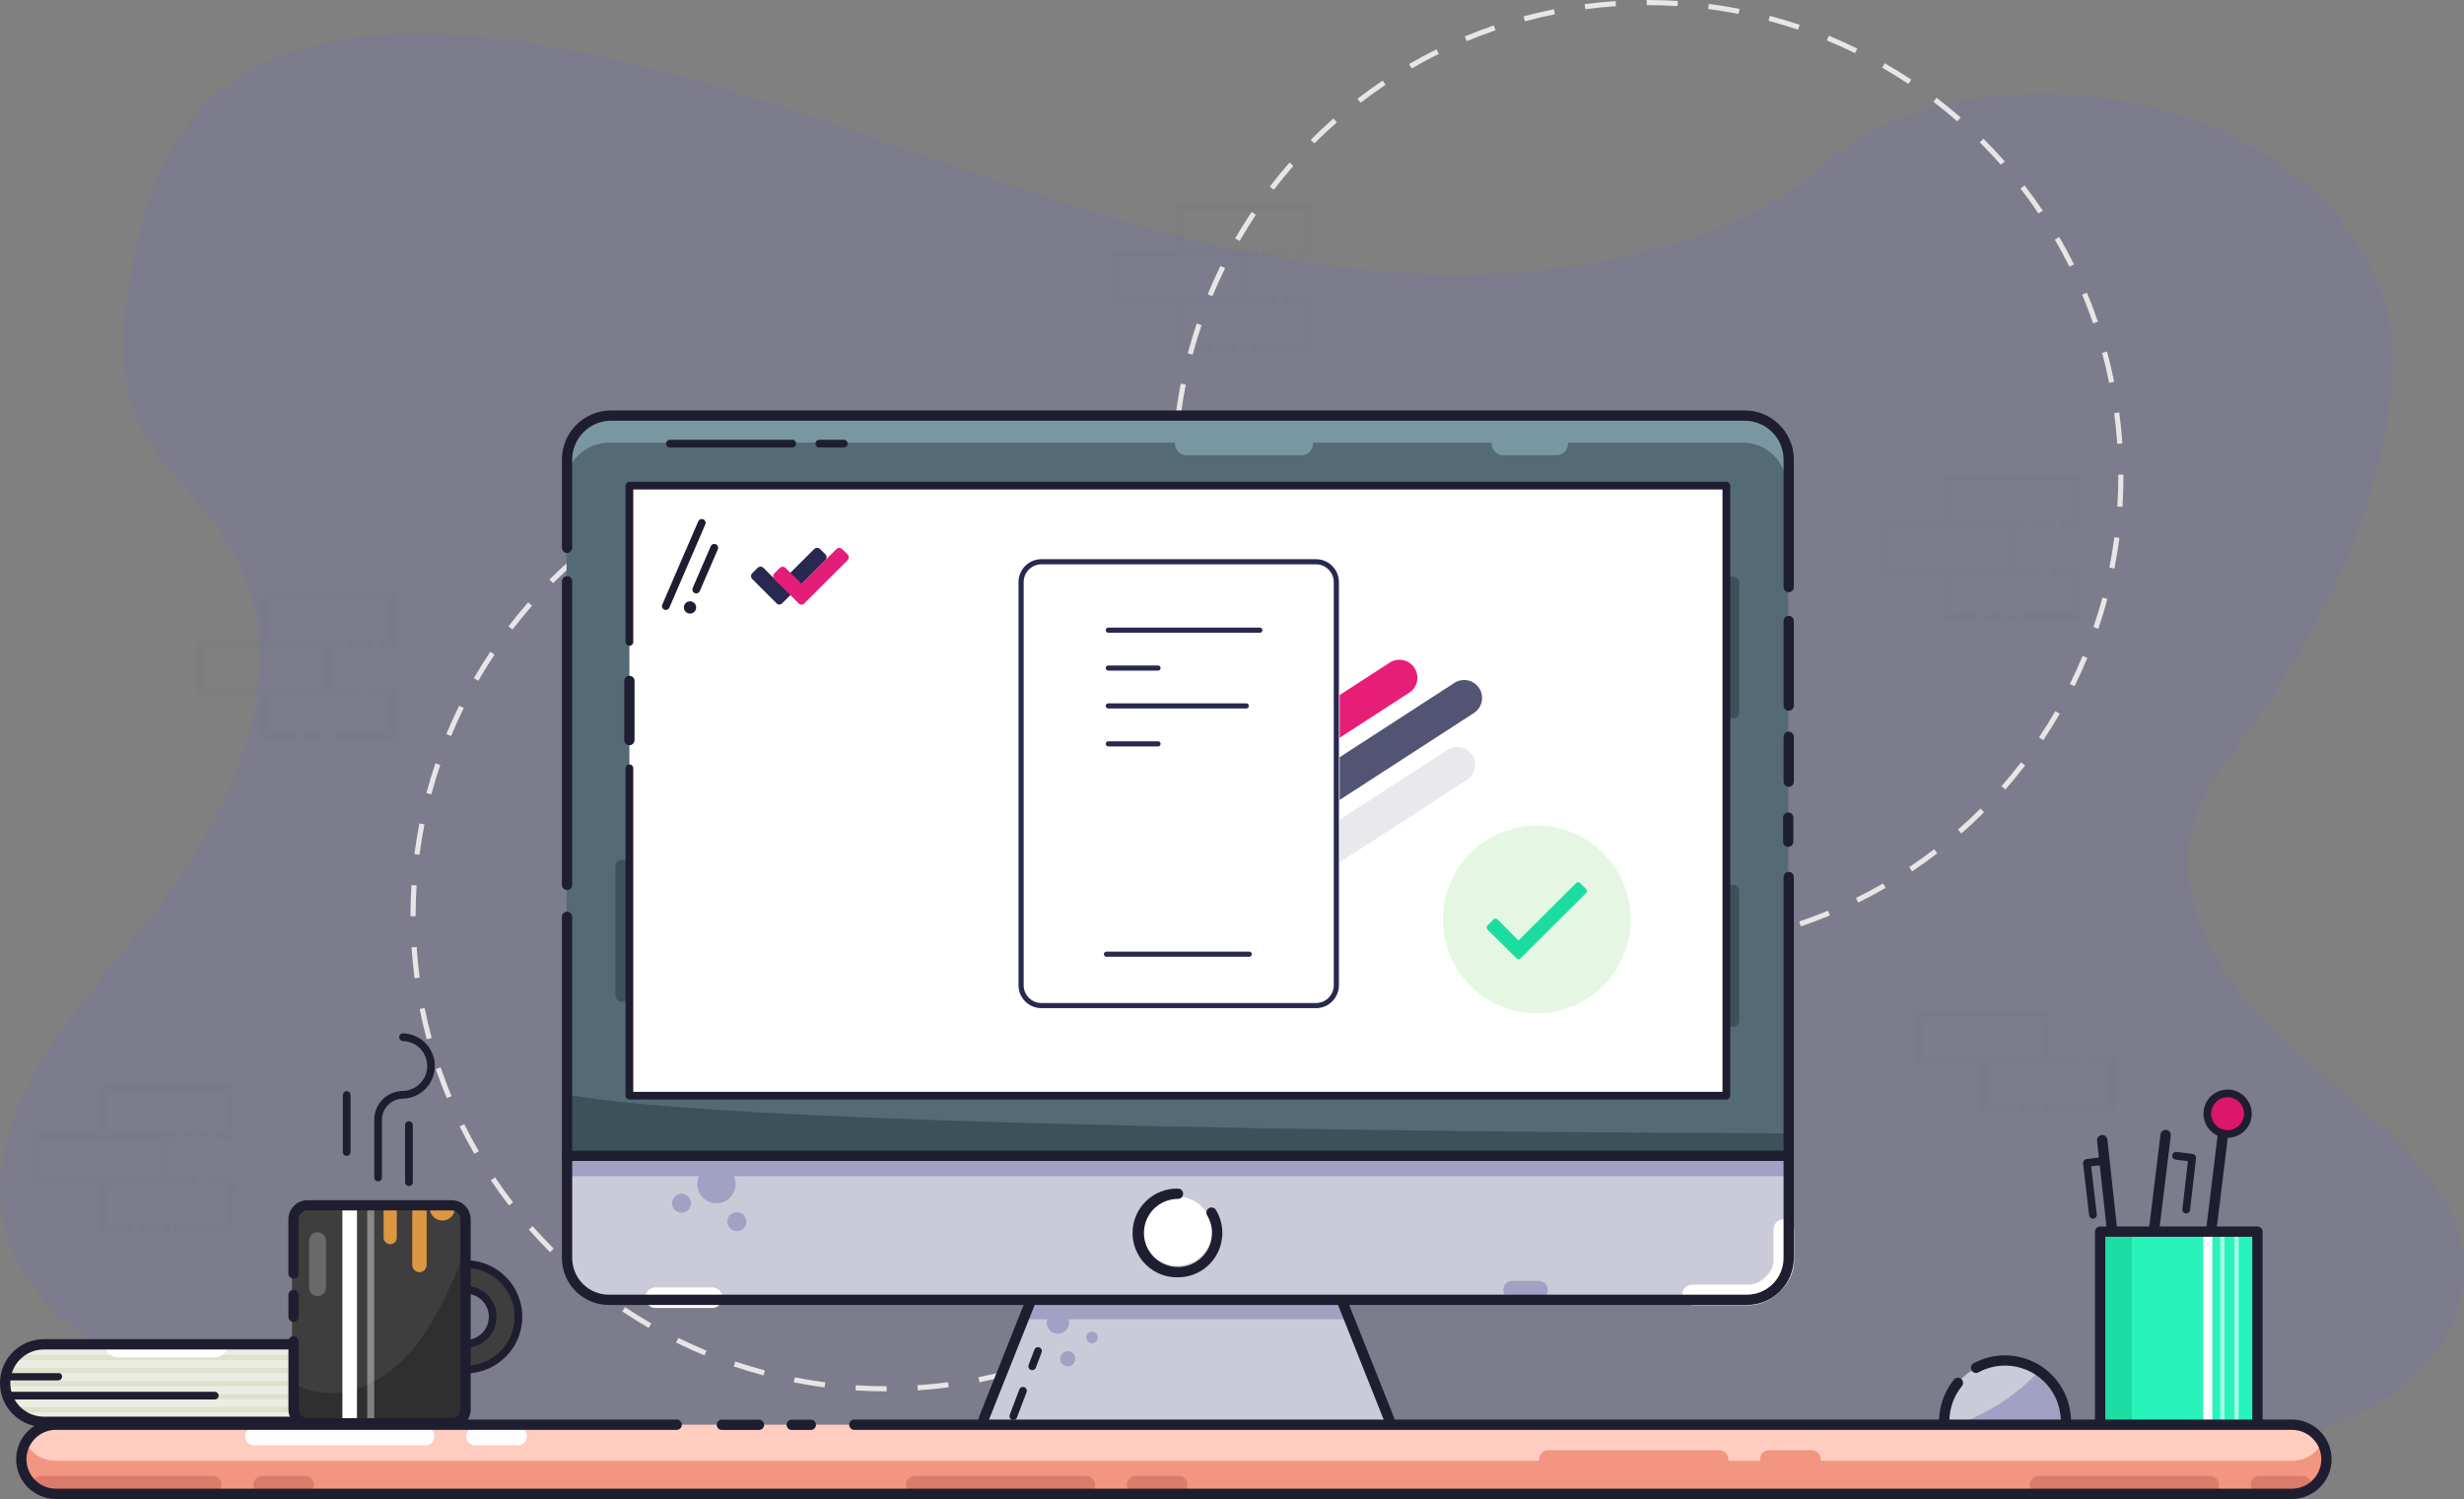 <svg width="958" height="583" viewBox="0 0 958 583" fill="none" xmlns="http://www.w3.org/2000/svg">
<rect x="0" y="0" width="958" height="583" fill="#808080" stroke="none"/>
<path opacity="0.1" d="M556.608 106.645C495.192 104.75 436.699 87.213 380.845 67.975C324.989 48.738 269.666 27.47 209.721 17.288C171.166 10.739 127.068 9.816 96.009 28.131C66.107 45.746 56.447 76.166 51.256 104.391C47.347 125.619 45.05 147.966 55.755 167.844C63.194 181.65 76.385 193.251 85.513 206.465C117.275 252.469 94.823 309.191 60.414 354.146C44.282 375.219 25.54 395.312 13.08 417.745C0.621 440.18 -5.139 465.869 5.764 488.739C16.563 511.416 42.308 528.448 70.197 540.428C126.84 564.717 193.56 571.723 258.667 575.667C402.746 584.411 547.583 580.623 692.042 576.833C745.505 575.434 799.196 574.015 851.787 566.69C880.996 562.629 911.143 556.177 932.352 540.593C959.263 520.812 965.931 487.321 947.896 462.516C917.643 420.923 879.316 409.899 858.145 365.254C846.51 340.683 848.128 319.794 865.047 297C901.335 248.11 927.19 199.421 930.388 143.526C932.589 105.149 903.352 66.712 858.145 48.553C810.764 29.51 745.049 31.91 710.109 63.419C674.097 95.821 610.84 108.306 556.608 106.645Z" fill="#6C63FF"/>
<path d="M344.608 540.999C340.608 540.999 336.584 540.871 332.623 540.619L332.75 538.623C336.674 538.873 340.659 539 344.598 539L344.716 538.999V540.999L344.622 541L344.608 540.999ZM356.814 540.602L356.684 538.606C360.65 538.347 364.659 537.955 368.598 537.44L368.857 539.422C364.876 539.944 360.824 540.34 356.814 540.602ZM320.577 539.456C316.589 538.938 312.57 538.283 308.633 537.506L309.02 535.543C312.914 536.312 316.89 536.96 320.835 537.471L320.577 539.456ZM380.799 537.458L380.41 535.497C384.307 534.723 388.229 533.81 392.068 532.783L392.586 534.714C388.705 535.753 384.739 536.676 380.799 537.457V537.458ZM296.843 534.777C292.968 533.745 289.069 532.568 285.257 531.278L285.897 529.383C289.669 530.659 293.525 531.824 297.357 532.844L296.843 534.777ZM404.167 531.2L403.524 529.305C407.275 528.031 411.037 526.613 414.706 525.089L415.474 526.937C411.764 528.476 407.96 529.911 404.167 531.2ZM273.909 527.014C270.198 525.479 266.484 523.797 262.871 522.015L263.755 520.222C267.33 521.984 271.003 523.648 274.674 525.166L273.909 527.014ZM426.48 521.938L425.594 520.145C429.156 518.383 432.703 516.483 436.136 514.497L437.138 516.227C433.667 518.236 430.082 520.158 426.48 521.938ZM252.187 516.302C248.706 514.291 245.247 512.138 241.904 509.903L243.015 508.241C246.322 510.452 249.745 512.582 253.187 514.57L252.187 516.302ZM447.401 509.829L446.288 508.166C449.585 505.96 452.855 503.613 456.01 501.188L457.228 502.774C454.04 505.225 450.733 507.598 447.401 509.829ZM232.062 502.847C228.876 500.402 225.727 497.818 222.703 495.167L224.021 493.664C227.013 496.286 230.128 498.841 233.28 501.261L232.062 502.847ZM466.579 495.092L465.259 493.589C468.245 490.967 471.185 488.213 473.996 485.403L475.41 486.817C472.568 489.658 469.598 492.442 466.579 495.092ZM213.865 486.896C211.02 484.056 208.234 481.087 205.584 478.07L207.086 476.75C209.708 479.734 212.464 482.672 215.278 485.481L213.865 486.896ZM483.687 477.984L482.184 476.665C484.807 473.676 487.365 470.563 489.787 467.411L491.373 468.63C488.925 471.816 486.339 474.963 483.687 477.984ZM197.896 468.726C195.447 465.542 193.071 462.238 190.834 458.903L192.496 457.789C194.707 461.088 197.058 464.357 199.481 467.506L197.896 468.726ZM498.436 458.792L496.773 457.68C498.986 454.373 501.118 450.952 503.109 447.511L504.84 448.513C502.827 451.991 500.673 455.45 498.436 458.792ZM184.43 448.644C182.415 445.167 180.491 441.583 178.712 437.99L180.504 437.102C182.264 440.656 184.167 444.202 186.16 447.641L184.43 448.644ZM510.56 437.833L508.767 436.947C510.527 433.383 512.193 429.711 513.719 426.032L515.566 426.798C514.024 430.517 512.34 434.23 510.56 437.833ZM173.706 426.986C172.165 423.28 170.728 419.477 169.435 415.682L171.329 415.038C172.607 418.79 174.028 422.553 175.553 426.219L173.706 426.986ZM519.838 415.454L517.943 414.812C519.22 411.046 520.387 407.191 521.412 403.354L523.344 403.87C522.308 407.75 521.128 411.647 519.838 415.454ZM165.913 404.104C164.871 400.224 163.945 396.258 163.16 392.318L165.122 391.928C165.897 395.825 166.813 399.747 167.844 403.585L165.913 404.104ZM526.08 392.081L524.117 391.693C524.889 387.795 525.54 383.821 526.054 379.879L528.036 380.138C527.518 384.123 526.858 388.141 526.08 392.081ZM161.189 380.379C160.666 376.406 160.267 372.354 160.001 368.337L161.997 368.205C162.259 372.18 162.655 376.187 163.172 380.118L161.189 380.379ZM529.209 368.094L527.213 367.965C527.468 364.013 527.598 359.988 527.598 356L527.597 355.525H529.597L529.598 355.994C529.598 360.03 529.467 364.099 529.209 368.094ZM161.597 356.239H159.597V355.994C159.597 352.053 159.723 348.065 159.971 344.146L161.967 344.272C161.722 348.149 161.597 352.095 161.597 356V356.239ZM527.182 343.561C526.916 339.594 526.516 335.586 525.992 331.649L527.975 331.386C528.504 335.366 528.908 339.417 529.178 343.427L527.182 343.561ZM163.11 332.355L161.127 332.1C161.641 328.115 162.294 324.096 163.067 320.154L165.03 320.54C164.265 324.438 163.619 328.414 163.11 332.355ZM524.025 319.841C523.245 315.946 522.324 312.026 521.288 308.188L523.22 307.667C524.267 311.547 525.197 315.511 525.986 319.449L524.025 319.841ZM167.722 308.875L165.789 308.362C166.821 304.476 167.997 300.577 169.282 296.773L171.176 297.413C169.905 301.175 168.743 305.032 167.722 308.875ZM517.789 296.74C516.505 292.984 515.079 289.224 513.551 285.564L515.396 284.794C516.941 288.494 518.383 292.295 519.682 296.092L517.789 296.74ZM175.385 286.188L173.536 285.424C175.071 281.708 176.751 277.993 178.529 274.382L180.323 275.266C178.564 278.837 176.903 282.512 175.385 286.188ZM508.585 274.688C506.825 271.142 504.918 267.599 502.916 264.156L504.645 263.151C506.669 266.631 508.597 270.214 510.376 273.798L508.585 274.688ZM185.967 264.693L184.235 263.694C186.242 260.214 188.393 256.753 190.627 253.407L192.29 254.517C190.08 257.828 187.953 261.251 185.967 264.693ZM496.567 254.015C494.349 250.715 491.994 247.449 489.569 244.307L491.153 243.085C493.604 246.261 495.984 249.563 498.228 252.898L496.567 254.015ZM199.264 244.777L197.676 243.56C200.122 240.37 202.704 237.219 205.351 234.196L206.855 235.513C204.237 238.504 201.683 241.621 199.264 244.777ZM481.952 235.073C479.328 232.095 476.569 229.161 473.749 226.352L475.161 224.935C478.011 227.774 480.801 230.74 483.452 233.75L481.952 235.073ZM215.032 226.764L213.616 225.352C216.454 222.507 219.421 219.719 222.437 217.066L223.758 218.567C220.775 221.192 217.839 223.95 215.032 226.764ZM464.995 218.181C461.999 215.562 458.881 213.009 455.728 210.595L456.942 209.007C460.131 211.447 463.283 214.027 466.311 216.675L464.995 218.181ZM232.997 210.956L231.776 209.372C234.957 206.921 238.26 204.543 241.594 202.304L242.709 203.964C239.411 206.179 236.143 208.532 232.997 210.956ZM445.982 203.628C442.674 201.422 439.248 199.297 435.802 197.312L436.8 195.578C440.284 197.585 443.747 199.734 447.092 201.964L445.982 203.628ZM252.854 197.622L251.851 195.893C255.32 193.878 258.903 191.952 262.5 190.167L263.389 191.959C259.831 193.725 256.287 195.63 252.854 197.622ZM425.226 191.674C421.653 189.917 417.978 188.259 414.302 186.743L415.063 184.894C418.781 186.426 422.497 188.104 426.108 189.879L425.226 191.674ZM274.27 187.001L273.5 185.155C277.206 183.611 281.008 182.172 284.802 180.877L285.448 182.77C281.696 184.051 277.935 185.475 274.27 187.001ZM403.072 182.541C399.307 181.272 395.449 180.112 391.608 179.094L392.12 177.161C396.004 178.19 399.903 179.362 403.711 180.645L403.072 182.541ZM296.898 179.278L296.379 177.347C300.256 176.303 304.221 175.374 308.161 174.587L308.554 176.548C304.655 177.327 300.734 178.246 296.898 179.278ZM379.941 176.411C376.047 175.648 372.071 175.005 368.125 174.498L368.379 172.515C372.368 173.027 376.388 173.677 380.326 174.448L379.941 176.411ZM320.362 174.59L320.101 172.608C324.073 172.082 328.124 171.68 332.143 171.413L332.275 173.408C328.301 173.673 324.292 174.071 320.362 174.59ZM356.208 173.362C352.369 173.122 348.463 173 344.598 173H344.241V171H344.594C348.505 171 352.453 171.123 356.333 171.366L356.208 173.362Z" fill="#E6E6E6"/>
<path d="M640.608 370C636.608 370 632.584 369.871 628.623 369.619L628.75 367.623C632.674 367.873 636.659 368 640.598 368L640.716 367.999V369.999L640.622 370H640.608ZM652.814 369.602L652.684 367.606C656.65 367.347 660.659 366.955 664.598 366.44L664.857 368.422C660.876 368.944 656.824 369.34 652.814 369.602ZM616.577 368.456C612.589 367.938 608.57 367.283 604.633 366.506L605.02 364.543C608.914 365.312 612.89 365.96 616.835 366.471L616.577 368.456ZM676.799 366.458L676.41 364.497C680.307 363.723 684.229 362.81 688.068 361.783L688.586 363.714C684.705 364.753 680.739 365.676 676.799 366.458ZM592.843 363.777C588.968 362.745 585.069 361.568 581.257 360.278L581.897 358.383C585.669 359.659 589.525 360.824 593.357 361.844L592.843 363.777ZM700.167 360.2L699.524 358.305C703.275 357.031 707.037 355.613 710.706 354.089L711.474 355.937C707.764 357.476 703.96 358.911 700.167 360.2ZM569.909 356.014C566.198 354.479 562.484 352.797 558.871 351.015L559.755 349.222C563.33 350.984 567.003 352.648 570.674 354.167L569.909 356.014ZM722.48 350.938L721.594 349.145C725.156 347.383 728.703 345.483 732.136 343.497L733.138 345.227C729.667 347.236 726.082 349.158 722.48 350.938ZM548.188 345.302C544.707 343.292 541.247 341.138 537.904 338.903L539.015 337.241C542.322 339.452 545.745 341.582 549.188 343.57L548.188 345.302ZM743.401 338.829L742.288 337.167C745.585 334.96 748.855 332.613 752.01 330.188L753.229 331.774C750.04 334.225 746.733 336.598 743.401 338.829ZM528.062 331.847C524.876 329.402 521.727 326.818 518.703 324.167L520.021 322.664C523.013 325.286 526.128 327.841 529.28 330.261L528.062 331.847ZM762.579 324.092L761.259 322.589C764.245 319.967 767.185 317.213 769.996 314.403L771.41 315.817C768.568 318.658 765.598 321.442 762.579 324.092ZM509.865 315.896C507.021 313.056 504.234 310.087 501.584 307.07L503.086 305.75C505.709 308.734 508.464 311.672 511.278 314.481L509.865 315.896ZM779.688 306.984L778.184 305.665C780.807 302.676 783.365 299.563 785.787 296.411L787.373 297.63C784.925 300.816 782.339 303.963 779.688 306.984ZM493.896 297.726C491.447 294.542 489.071 291.238 486.834 287.903L488.496 286.789C490.708 290.088 493.058 293.357 495.481 296.506L493.896 297.726ZM794.436 287.792L792.773 286.68C794.986 283.373 797.118 279.952 799.109 276.511L800.84 277.513C798.827 280.991 796.673 284.45 794.436 287.792ZM480.43 277.644C478.415 274.167 476.491 270.583 474.712 266.99L476.504 266.102C478.264 269.656 480.167 273.202 482.16 276.641L480.43 277.644ZM806.56 266.833L804.767 265.947C806.527 262.383 808.193 258.711 809.719 255.032L811.566 255.798C810.024 259.517 808.34 263.23 806.56 266.833ZM469.706 255.986C468.165 252.28 466.728 248.477 465.435 244.682L467.329 244.038C468.607 247.791 470.028 251.553 471.553 255.219L469.706 255.986ZM815.838 244.454L813.943 243.812C815.22 240.046 816.387 236.191 817.412 232.354L819.344 232.87C818.308 236.75 817.128 240.647 815.838 244.454ZM461.913 233.104C460.871 229.224 459.945 225.258 459.16 221.318L461.122 220.928C461.897 224.825 462.813 228.747 463.844 232.585L461.913 233.104ZM822.08 221.081L820.117 220.693C820.889 216.795 821.54 212.821 822.054 208.879L824.036 209.138C823.518 213.123 822.858 217.141 822.08 221.081ZM457.189 209.379C456.666 205.406 456.267 201.354 456.001 197.337L457.997 197.205C458.259 201.18 458.655 205.187 459.172 209.118L457.189 209.379ZM825.209 197.094L823.213 196.965C823.468 193.013 823.598 188.988 823.598 185L823.597 184.525H825.597L825.598 184.994C825.598 189.03 825.467 193.099 825.209 197.094ZM457.597 185.239H455.597V184.994C455.597 181.053 455.723 177.065 455.971 173.146L457.967 173.272C457.722 177.149 457.597 181.095 457.597 185V185.239ZM823.182 172.561C822.916 168.594 822.516 164.586 821.992 160.649L823.975 160.386C824.504 164.366 824.908 168.417 825.178 172.427L823.182 172.561ZM459.11 161.355L457.127 161.1C457.641 157.115 458.294 153.096 459.067 149.154L461.03 149.54C460.265 153.438 459.619 157.414 459.11 161.355ZM820.025 148.841C819.245 144.946 818.324 141.026 817.288 137.188L819.22 136.667C820.267 140.547 821.197 144.511 821.986 148.449L820.025 148.841ZM463.722 137.875L461.789 137.362C462.821 133.476 463.997 129.577 465.282 125.773L467.176 126.413C465.905 130.175 464.743 134.032 463.722 137.875ZM813.789 125.74C812.505 121.984 811.079 118.224 809.551 114.564L811.396 113.794C812.941 117.494 814.383 121.295 815.682 125.092L813.789 125.74ZM471.385 115.188L469.536 114.424C471.071 110.708 472.751 106.993 474.529 103.382L476.323 104.266C474.564 107.837 472.903 111.512 471.385 115.188ZM804.585 103.688C802.825 100.142 800.918 96.599 798.916 93.156L800.645 92.151C802.669 95.631 804.597 99.214 806.376 102.798L804.585 103.688ZM481.967 93.693L480.235 92.694C482.242 89.214 484.393 85.753 486.627 82.407L488.29 83.517C486.08 86.828 483.953 90.251 481.967 93.693ZM792.567 83.015C790.349 79.715 787.994 76.449 785.569 73.307L787.153 72.085C789.604 75.261 791.984 78.563 794.228 81.898L792.567 83.015ZM495.264 73.777L493.676 72.56C496.122 69.37 498.704 66.219 501.351 63.196L502.855 64.513C500.237 67.504 497.683 70.621 495.264 73.777ZM777.952 64.073C775.328 61.095 772.569 58.161 769.749 55.352L771.161 53.935C774.011 56.774 776.801 59.74 779.452 62.751L777.952 64.073ZM511.032 55.764L509.616 54.352C512.454 51.507 515.421 48.719 518.437 46.066L519.758 47.567C516.775 50.192 513.839 52.95 511.032 55.764ZM760.995 47.181C757.999 44.562 754.881 42.009 751.728 39.595L752.942 38.007C756.131 40.447 759.283 43.027 762.312 45.675L760.995 47.181ZM528.997 39.956L527.776 38.372C530.957 35.921 534.26 33.543 537.594 31.304L538.709 32.964C535.411 35.179 532.143 37.532 528.997 39.956ZM741.982 32.628C738.674 30.422 735.248 28.297 731.802 26.311L732.8 24.578C736.284 26.585 739.747 28.734 743.092 30.964L741.982 32.628ZM548.854 26.622L547.851 24.893C551.32 22.878 554.903 20.952 558.5 19.168L559.389 20.959C555.831 22.725 552.287 24.63 548.854 26.622ZM721.226 20.674C717.653 18.918 713.979 17.259 710.302 15.743L711.063 13.894C714.781 15.426 718.497 17.104 722.108 18.879L721.226 20.674ZM570.27 16.001L569.5 14.155C573.206 12.611 577.008 11.172 580.802 9.877L581.448 11.77C577.696 13.051 573.935 14.475 570.27 16.001ZM699.072 11.541C695.307 10.272 691.449 9.112 687.608 8.094L688.12 6.161C692.004 7.19 695.903 8.362 699.711 9.646L699.072 11.541ZM592.898 8.278L592.379 6.347C596.256 5.303 600.221 4.375 604.161 3.587L604.554 5.548C600.655 6.327 596.734 7.246 592.898 8.278ZM675.941 5.411C672.047 4.648 668.071 4.005 664.125 3.498L664.379 1.515C668.368 2.027 672.388 2.677 676.326 3.448L675.941 5.411ZM616.362 3.59L616.101 1.608C620.073 1.083 624.124 0.68 628.143 0.413L628.275 2.408C624.301 2.673 620.292 3.071 616.362 3.59ZM652.208 2.362C648.369 2.122 644.463 2 640.598 2L640.241 2.001V0L640.594 0C644.505 0 648.453 0.123 652.333 0.366L652.208 2.362Z" fill="#E6E6E6"/>
<g clip-path="url(#clip0)">
<path d="M132.62 552.84H17.07C13.073 552.84 9.24 551.252 6.414 548.426C3.588 545.6 2 541.767 2 537.77V537.77C2 533.773 3.588 529.94 6.414 527.114C9.24 524.288 13.073 522.7 17.07 522.7H132.62" fill="#ECEDE2"/>
<path d="M22.64 536.73H3.49C3.092 536.73 2.711 536.572 2.43 536.291C2.148 536.009 1.99 535.628 1.99 535.23C1.99 534.832 2.148 534.451 2.43 534.169C2.711 533.888 3.092 533.73 3.49 533.73H22.64C23.038 533.73 23.42 533.888 23.701 534.169C23.982 534.451 24.14 534.832 24.14 535.23C24.14 535.628 23.982 536.009 23.701 536.291C23.42 536.572 23.038 536.73 22.64 536.73V536.73Z" fill="#1E1E30"/>
<path d="M132.62 531.91H2V533.91H132.62V531.91Z" fill="#DFE0CD"/>
<path d="M132.62 536.98H2V538.98H132.62V536.98Z" fill="#DFE0CD"/>
<path d="M132.62 542.04H2V544.04H132.62V542.04Z" fill="#DFE0CD"/>
<path d="M132.62 547.1H6V549.1H132.62V547.1Z" fill="#DFE0CD"/>
<path d="M132.62 526.85H6V528.85H132.62V526.85Z" fill="#DFE0CD"/>
<path d="M83.5 544.15H4C3.602 544.15 3.221 543.992 2.939 543.711C2.658 543.429 2.5 543.048 2.5 542.65C2.5 542.252 2.658 541.871 2.939 541.589C3.221 541.308 3.602 541.15 4 541.15H83.5C83.898 541.15 84.279 541.308 84.561 541.589C84.842 541.871 85 542.252 85 542.65C85 543.048 84.842 543.429 84.561 543.711C84.279 543.992 83.898 544.15 83.5 544.15Z" fill="#1E1E30"/>
<path d="M40.65 522.53H88.71C88.71 523.941 88.149 525.294 87.152 526.292C86.154 527.289 84.801 527.85 83.39 527.85H46C44.589 527.85 43.236 527.289 42.238 526.292C41.24 525.294 40.68 523.941 40.68 522.53H40.65Z" fill="white"/>
<path d="M132.62 554.84H17.07C12.543 554.84 8.201 553.042 5 549.84C1.798 546.639 0 542.297 0 537.77C0 533.243 1.798 528.901 5 525.7C8.201 522.499 12.543 520.7 17.07 520.7H132.62C133.15 520.7 133.659 520.911 134.034 521.286C134.409 521.661 134.62 522.17 134.62 522.7C134.62 523.231 134.409 523.739 134.034 524.114C133.659 524.489 133.15 524.7 132.62 524.7H17.07C13.604 524.7 10.279 526.077 7.828 528.528C5.377 530.979 4 534.304 4 537.77C4 541.237 5.377 544.561 7.828 547.012C10.279 549.463 13.604 550.84 17.07 550.84H132.62C133.15 550.84 133.659 551.051 134.034 551.426C134.409 551.801 134.62 552.31 134.62 552.84C134.62 553.371 134.409 553.879 134.034 554.254C133.659 554.629 133.15 554.84 132.62 554.84Z" fill="#1E1E30"/>
<path d="M824.72 512.82C824.226 512.823 823.748 512.643 823.378 512.314C823.009 511.985 822.775 511.531 822.72 511.04L815.34 443.53C815.282 442.999 815.437 442.468 815.77 442.051C816.104 441.635 816.59 441.368 817.12 441.31C817.651 441.252 818.182 441.406 818.599 441.74C819.015 442.074 819.282 442.559 819.34 443.09L826.72 510.61C826.776 511.136 826.621 511.663 826.29 512.076C825.958 512.488 825.476 512.752 824.95 512.81L824.72 512.82Z" fill="#1E1E30"/>
<path d="M813.73 473.83C813.362 473.83 813.007 473.694 812.732 473.449C812.457 473.204 812.282 472.866 812.24 472.5L809.9 452.35C809.858 451.956 809.971 451.56 810.216 451.248C810.46 450.936 810.817 450.732 811.21 450.68L817.46 449.91C817.657 449.886 817.857 449.9 818.048 449.953C818.24 450.006 818.419 450.096 818.575 450.218C818.732 450.34 818.863 450.492 818.96 450.665C819.058 450.838 819.121 451.028 819.145 451.225C819.17 451.422 819.155 451.622 819.102 451.813C819.049 452.004 818.959 452.183 818.837 452.34C818.715 452.496 818.563 452.627 818.39 452.725C818.218 452.823 818.027 452.886 817.83 452.91L813.05 453.5L815.22 472.18C815.265 472.575 815.152 472.972 814.904 473.283C814.657 473.594 814.296 473.795 813.9 473.84L813.73 473.83Z" fill="#1E1E30"/>
<path d="M833.77 510.82H833.52C833.259 510.788 833.007 510.705 832.779 510.575C832.55 510.446 832.349 510.273 832.188 510.066C832.026 509.859 831.907 509.622 831.837 509.369C831.767 509.115 831.748 508.851 831.78 508.59L840 441.07C840.063 440.54 840.335 440.056 840.755 439.726C841.175 439.396 841.709 439.247 842.24 439.31C842.77 439.374 843.254 439.646 843.584 440.066C843.914 440.486 844.063 441.02 844 441.55L835.76 509.06C835.701 509.546 835.466 509.994 835.099 510.318C834.732 510.643 834.259 510.821 833.77 510.82Z" fill="#1E1E30"/>
<path d="M856 510.82H855.76C855.499 510.788 855.247 510.705 855.019 510.575C854.79 510.446 854.59 510.272 854.428 510.065C854.267 509.858 854.147 509.621 854.077 509.368C854.007 509.115 853.988 508.851 854.02 508.59L862.26 441.08C862.291 440.817 862.374 440.564 862.504 440.333C862.634 440.102 862.807 439.9 863.015 439.736C863.223 439.573 863.462 439.452 863.716 439.38C863.971 439.309 864.237 439.288 864.5 439.32C864.763 439.352 865.016 439.434 865.247 439.564C865.478 439.694 865.68 439.868 865.844 440.076C866.007 440.284 866.128 440.522 866.2 440.776C866.271 441.031 866.291 441.297 866.26 441.56L858 509.06C857.941 509.548 857.705 509.997 857.336 510.321C856.967 510.646 856.491 510.824 856 510.82Z" fill="#1E1E30"/>
<path d="M877.68 478.89H816.53V554.95H877.68V478.89Z" fill="#28F3BB"/>
<path d="M828.82 480.31H818.48V553.46H828.82V480.31Z" fill="#1BDDA1"/>
<path d="M860.16 480.31H856.65V553.96H860.16V480.31Z" fill="white"/>
<path opacity="0.56" d="M864.93 480.31H863.2V553.96H864.93V480.31Z" fill="white"/>
<path opacity="0.56" d="M870.41 480.31H868.68V553.96H870.41V480.31Z" fill="white"/>
<path d="M877.68 557H816.53C816 557 815.491 556.789 815.116 556.414C814.741 556.039 814.53 555.531 814.53 555V478.89C814.53 478.36 814.741 477.851 815.116 477.476C815.491 477.101 816 476.89 816.53 476.89H877.68C878.211 476.89 878.719 477.101 879.094 477.476C879.47 477.851 879.68 478.36 879.68 478.89V555C879.68 555.531 879.47 556.039 879.094 556.414C878.719 556.789 878.211 557 877.68 557ZM818.53 553H875.68V480.89H818.53V553Z" fill="#1E1E30"/>
<g opacity="0.15">
<path opacity="0.15" d="M797.601 205.5H797.311C796.913 205.5 796.531 205.342 796.25 205.061C795.969 204.779 795.811 204.398 795.811 204C795.811 203.602 795.969 203.221 796.25 202.939C796.531 202.658 796.913 202.5 797.311 202.5H797.601C797.998 202.5 798.38 202.658 798.661 202.939C798.942 203.221 799.101 203.602 799.101 204C799.101 204.398 798.942 204.779 798.661 205.061C798.38 205.342 797.998 205.5 797.601 205.5Z" fill="#1B3C47"/>
<path opacity="0.15" d="M808.531 205.5H802.531C802.133 205.5 801.751 205.342 801.47 205.061C801.189 204.779 801.031 204.398 801.031 204C801.031 203.602 801.189 203.221 801.47 202.939C801.751 202.658 802.133 202.5 802.531 202.5H805.531V187.44H758.771V202.5H786C786.398 202.5 786.78 202.658 787.061 202.939C787.342 203.221 787.5 203.602 787.5 204C787.5 204.398 787.342 204.779 787.061 205.061C786.78 205.342 786.398 205.5 786 205.5H755.771V184.44H808.531V205.5Z" fill="#1B3C47"/>
<path opacity="0.15" d="M793.26 205.5H790.59C790.192 205.5 789.81 205.342 789.529 205.061C789.248 204.779 789.09 204.398 789.09 204C789.09 203.602 789.248 203.221 789.529 202.939C789.81 202.658 790.192 202.5 790.59 202.5H793.26C793.658 202.5 794.039 202.658 794.32 202.939C794.602 203.221 794.76 203.602 794.76 204C794.76 204.398 794.602 204.779 794.32 205.061C794.039 205.342 793.658 205.5 793.26 205.5V205.5Z" fill="#1B3C47"/>
<path opacity="0.15" d="M768.271 241.61H755.771V220.55H792.91C793.308 220.55 793.69 220.708 793.971 220.989C794.252 221.27 794.41 221.652 794.41 222.05C794.41 222.448 794.252 222.829 793.971 223.11C793.69 223.392 793.308 223.55 792.91 223.55H758.771V238.61H768.271C768.668 238.61 769.05 238.768 769.331 239.049C769.612 239.33 769.771 239.712 769.771 240.11C769.771 240.508 769.612 240.889 769.331 241.17C769.05 241.452 768.668 241.61 768.271 241.61Z" fill="#1B3C47"/>
<path opacity="0.15" d="M778.07 241.61H772.66C772.262 241.61 771.881 241.452 771.6 241.171C771.318 240.889 771.16 240.508 771.16 240.11C771.16 239.712 771.318 239.331 771.6 239.049C771.881 238.768 772.262 238.61 772.66 238.61H778.07C778.468 238.61 778.85 238.768 779.131 239.049C779.412 239.331 779.57 239.712 779.57 240.11C779.57 240.508 779.412 240.889 779.131 241.171C778.85 241.452 778.468 241.61 778.07 241.61Z" fill="#1B3C47"/>
<path opacity="0.15" d="M782.2 241.61H782.09C781.692 241.61 781.31 241.452 781.029 241.171C780.748 240.889 780.59 240.508 780.59 240.11C780.59 239.712 780.748 239.331 781.029 239.049C781.31 238.768 781.692 238.61 782.09 238.61H782.2C782.598 238.61 782.979 238.768 783.26 239.049C783.542 239.331 783.7 239.712 783.7 240.11C783.7 240.508 783.542 240.889 783.26 241.171C782.979 241.452 782.598 241.61 782.2 241.61Z" fill="#1B3C47"/>
<path opacity="0.15" d="M808.53 241.61H786.45C786.052 241.61 785.671 241.452 785.39 241.17C785.108 240.889 784.95 240.508 784.95 240.11C784.95 239.712 785.108 239.33 785.39 239.049C785.671 238.768 786.052 238.61 786.45 238.61H805.53V223.55H798.91C798.512 223.55 798.131 223.392 797.85 223.11C797.568 222.829 797.41 222.448 797.41 222.05C797.41 221.652 797.568 221.27 797.85 220.989C798.131 220.708 798.512 220.55 798.91 220.55H808.58L808.53 241.61Z" fill="#1B3C47"/>
<path opacity="0.15" d="M783.25 223.55H730.49V202.5H783.25V223.55ZM733.49 220.55H780.25V205.5H733.49V220.55Z" fill="#1B3C47"/>
</g>
<path d="M181 531.55C176.947 531.55 172.986 530.348 169.616 528.097C166.247 525.845 163.62 522.645 162.069 518.901C160.519 515.157 160.113 511.037 160.903 507.062C161.694 503.088 163.646 499.437 166.511 496.571C169.377 493.706 173.028 491.754 177.002 490.964C180.977 490.173 185.097 490.579 188.841 492.13C192.585 493.68 195.785 496.307 198.037 499.676C200.288 503.046 201.49 507.007 201.49 511.06C201.484 516.492 199.324 521.701 195.483 525.543C191.641 529.384 186.432 531.545 181 531.55V531.55ZM181 500.55C178.925 500.55 176.897 501.165 175.172 502.318C173.447 503.47 172.102 505.109 171.308 507.025C170.514 508.942 170.307 511.051 170.711 513.086C171.116 515.121 172.115 516.99 173.582 518.457C175.049 519.924 176.918 520.924 178.953 521.328C180.988 521.733 183.097 521.525 185.014 520.731C186.931 519.937 188.569 518.593 189.722 516.868C190.875 515.143 191.49 513.115 191.49 511.04C191.484 508.261 190.377 505.598 188.41 503.635C186.444 501.672 183.778 500.57 181 500.57V500.55Z" fill="#3F3E3E"/>
<path d="M181.07 534C176.719 534 172.465 532.71 168.847 530.292C165.229 527.875 162.41 524.439 160.744 520.419C159.079 516.399 158.644 511.976 159.493 507.708C160.341 503.44 162.437 499.52 165.513 496.444C168.59 493.367 172.51 491.272 176.778 490.423C181.045 489.574 185.469 490.01 189.489 491.675C193.509 493.34 196.945 496.16 199.362 499.777C201.78 503.395 203.07 507.649 203.07 512C203.07 517.835 200.752 523.431 196.626 527.556C192.5 531.682 186.905 534 181.07 534V534ZM181.07 493C177.312 493 173.639 494.114 170.514 496.202C167.389 498.29 164.954 501.257 163.516 504.729C162.078 508.201 161.702 512.021 162.435 515.707C163.168 519.392 164.978 522.778 167.635 525.435C170.292 528.092 173.677 529.902 177.363 530.635C181.049 531.368 184.869 530.992 188.341 529.554C191.813 528.116 194.78 525.68 196.868 522.556C198.956 519.431 200.07 515.758 200.07 512C200.07 506.961 198.068 502.128 194.505 498.565C190.942 495.002 186.109 493 181.07 493V493ZM181.07 524C178.696 524 176.376 523.296 174.403 521.978C172.43 520.659 170.892 518.785 169.983 516.592C169.075 514.399 168.837 511.987 169.3 509.659C169.763 507.331 170.906 505.193 172.585 503.515C174.263 501.836 176.401 500.694 178.729 500.231C181.057 499.768 183.469 500.005 185.662 500.913C187.855 501.822 189.729 503.36 191.047 505.333C192.366 507.307 193.07 509.627 193.07 512C193.07 515.183 191.806 518.235 189.555 520.485C187.305 522.736 184.252 524 181.07 524V524ZM181.07 503C179.29 503 177.55 503.528 176.07 504.517C174.59 505.506 173.436 506.911 172.755 508.556C172.074 510.2 171.896 512.01 172.243 513.756C172.59 515.502 173.447 517.105 174.706 518.364C175.965 519.623 177.568 520.48 179.314 520.827C181.06 521.174 182.869 520.996 184.514 520.315C186.159 519.634 187.564 518.48 188.553 517C189.542 515.52 190.07 513.78 190.07 512C190.07 509.613 189.122 507.324 187.434 505.636C185.746 503.948 183.457 503 181.07 503V503Z" fill="#1E1E30"/>
<path d="M174.97 467.63H118.97C115.965 467.63 113.53 470.065 113.53 473.07V547C113.53 550.004 115.965 552.44 118.97 552.44H174.97C177.974 552.44 180.41 550.004 180.41 547V473.07C180.41 470.065 177.974 467.63 174.97 467.63Z" fill="#3F3E3E"/>
<path d="M181 484.56V550.1C181 551.543 180.427 552.927 179.407 553.947C178.387 554.967 177.003 555.54 175.56 555.54H119.56C118.845 555.541 118.137 555.402 117.477 555.129C116.816 554.856 116.216 554.455 115.711 553.95C115.205 553.444 114.804 552.844 114.532 552.183C114.259 551.523 114.119 550.815 114.12 550.1V538C118.814 540.557 124.108 541.807 129.45 541.62C139.62 541.25 149.19 536.08 156.45 528.97C163.71 521.86 168.95 512.91 173.37 503.75C176.408 497.561 178.959 491.145 181 484.56Z" fill="#302F2F"/>
<path d="M755.91 552.65C755.91 546.375 758.403 540.357 762.84 535.92C767.277 531.483 773.295 528.99 779.57 528.99C785.845 528.99 791.863 531.483 796.3 535.92C800.737 540.357 803.23 546.375 803.23 552.65" fill="#CACAD8"/>
<path d="M803.25 552.62H764.15C775.049 548.286 784.849 541.585 792.84 533C796.049 535.168 798.677 538.091 800.492 541.512C802.307 544.933 803.254 548.747 803.25 552.62V552.62Z" fill="#A1A1C4"/>
<g opacity="0.15">
<path opacity="0.15" d="M782 432H769.5V410.91H806.64C807.038 410.91 807.419 411.068 807.701 411.349C807.982 411.63 808.14 412.012 808.14 412.41C808.14 412.807 807.982 413.189 807.701 413.47C807.419 413.752 807.038 413.91 806.64 413.91H772.53V429H782C782.398 429 782.779 429.158 783.061 429.439C783.342 429.72 783.5 430.102 783.5 430.5C783.5 430.897 783.342 431.279 783.061 431.56C782.779 431.842 782.398 432 782 432V432Z" fill="#1B3C47"/>
<path opacity="0.15" d="M791.83 432H786.42C786.022 432 785.641 431.842 785.359 431.561C785.078 431.279 784.92 430.898 784.92 430.5C784.92 430.102 785.078 429.721 785.359 429.439C785.641 429.158 786.022 429 786.42 429H791.83C792.228 429 792.609 429.158 792.891 429.439C793.172 429.721 793.33 430.102 793.33 430.5C793.33 430.898 793.172 431.279 792.891 431.561C792.609 431.842 792.228 432 791.83 432V432Z" fill="#1B3C47"/>
<path opacity="0.15" d="M796 432H795.89C795.492 432 795.11 431.842 794.829 431.561C794.548 431.279 794.39 430.898 794.39 430.5C794.39 430.102 794.548 429.721 794.829 429.439C795.11 429.158 795.492 429 795.89 429H796C796.397 429 796.779 429.158 797.06 429.439C797.342 429.721 797.5 430.102 797.5 430.5C797.5 430.898 797.342 431.279 797.06 431.561C796.779 431.842 796.397 432 796 432Z" fill="#1B3C47"/>
<path opacity="0.15" d="M822.29 432H800.21C799.812 432 799.431 431.842 799.149 431.56C798.868 431.279 798.71 430.897 798.71 430.5C798.71 430.102 798.868 429.72 799.149 429.439C799.431 429.158 799.812 429 800.21 429H819.29V413.91H812.67C812.272 413.91 811.891 413.752 811.609 413.47C811.328 413.189 811.17 412.807 811.17 412.41C811.17 412.012 811.328 411.63 811.609 411.349C811.891 411.068 812.272 410.91 812.67 410.91H822.34L822.29 432Z" fill="#1B3C47"/>
<path opacity="0.15" d="M797 413.91H744.25V392.86H797V413.91ZM747.24 410.91H794V395.86H747.25L747.24 410.91Z" fill="#1B3C47"/>
</g>
<g opacity="0.15">
<path opacity="0.15" d="M80 442.78H79.71C79.312 442.78 78.931 442.622 78.649 442.341C78.368 442.06 78.21 441.678 78.21 441.28C78.21 440.882 78.368 440.501 78.649 440.22C78.931 439.938 79.312 439.78 79.71 439.78H80C80.398 439.78 80.779 439.938 81.061 440.22C81.342 440.501 81.5 440.882 81.5 441.28C81.5 441.678 81.342 442.06 81.061 442.341C80.779 442.622 80.398 442.78 80 442.78Z" fill="#1B3C47"/>
<path opacity="0.15" d="M90.89 442.78H84.89C84.492 442.78 84.111 442.622 83.829 442.341C83.548 442.06 83.39 441.678 83.39 441.28C83.39 440.882 83.548 440.501 83.829 440.22C84.111 439.938 84.492 439.78 84.89 439.78H87.89V424.72H41.13V439.78H68.32C68.718 439.78 69.099 439.938 69.38 440.22C69.662 440.501 69.82 440.882 69.82 441.28C69.82 441.678 69.662 442.06 69.38 442.341C69.099 442.622 68.718 442.78 68.32 442.78H38.13V421.72H90.89V442.78Z" fill="#1B3C47"/>
<path opacity="0.15" d="M75.62 442.78H73C72.602 442.78 72.221 442.622 71.939 442.341C71.658 442.06 71.5 441.678 71.5 441.28C71.5 440.882 71.658 440.501 71.939 440.22C72.221 439.938 72.602 439.78 73 439.78H75.67C76.068 439.78 76.449 439.938 76.731 440.22C77.012 440.501 77.17 440.882 77.17 441.28C77.17 441.678 77.012 442.06 76.731 442.341C76.449 442.622 76.068 442.78 75.67 442.78H75.62Z" fill="#1B3C47"/>
<path opacity="0.15" d="M50.63 478.89H38.13V457.83H75.27C75.668 457.83 76.049 457.988 76.331 458.269C76.612 458.551 76.77 458.932 76.77 459.33C76.77 459.728 76.612 460.109 76.331 460.391C76.049 460.672 75.668 460.83 75.27 460.83H41.13V475.89H50.63C51.028 475.89 51.409 476.048 51.691 476.329C51.972 476.611 52.13 476.992 52.13 477.39C52.13 477.788 51.972 478.169 51.691 478.451C51.409 478.732 51.028 478.89 50.63 478.89V478.89Z" fill="#1B3C47"/>
<path opacity="0.15" d="M60.43 478.89H55C54.602 478.89 54.221 478.732 53.939 478.451C53.658 478.169 53.5 477.788 53.5 477.39C53.5 476.992 53.658 476.611 53.939 476.329C54.221 476.048 54.602 475.89 55 475.89H60.41C60.808 475.89 61.189 476.048 61.471 476.329C61.752 476.611 61.91 476.992 61.91 477.39C61.91 477.788 61.752 478.169 61.471 478.451C61.189 478.732 60.808 478.89 60.41 478.89H60.43Z" fill="#1B3C47"/>
<path opacity="0.15" d="M64.56 478.89H64.45C64.052 478.89 63.671 478.732 63.389 478.451C63.108 478.169 62.95 477.788 62.95 477.39C62.95 476.992 63.108 476.611 63.389 476.329C63.671 476.048 64.052 475.89 64.45 475.89H64.56C64.958 475.89 65.34 476.048 65.621 476.329C65.902 476.611 66.06 476.992 66.06 477.39C66.06 477.788 65.902 478.169 65.621 478.451C65.34 478.732 64.958 478.89 64.56 478.89Z" fill="#1B3C47"/>
<path opacity="0.15" d="M90.89 478.89H68.81C68.412 478.89 68.031 478.732 67.749 478.451C67.468 478.169 67.31 477.788 67.31 477.39C67.31 476.992 67.468 476.611 67.749 476.329C68.031 476.048 68.412 475.89 68.81 475.89H87.89V460.83H81.27C80.872 460.83 80.491 460.672 80.209 460.391C79.928 460.109 79.77 459.728 79.77 459.33C79.77 458.932 79.928 458.551 80.209 458.269C80.491 457.988 80.872 457.83 81.27 457.83H90.94L90.89 478.89Z" fill="#1B3C47"/>
<path opacity="0.15" d="M65.61 460.83H12.85V439.78H65.61V460.83ZM15.85 457.83H62.61V442.78H15.85V457.83Z" fill="#1B3C47"/>
</g>
<g opacity="0.15">
<path opacity="0.15" d="M143.46 251.79H143.17C142.772 251.79 142.391 251.632 142.109 251.351C141.828 251.069 141.67 250.688 141.67 250.29C141.67 249.892 141.828 249.511 142.109 249.229C142.391 248.948 142.772 248.79 143.17 248.79H143.46C143.858 248.79 144.239 248.948 144.521 249.229C144.802 249.511 144.96 249.892 144.96 250.29C144.96 250.688 144.802 251.069 144.521 251.351C144.239 251.632 143.858 251.79 143.46 251.79Z" fill="#1B3C47"/>
<path opacity="0.15" d="M154.39 251.79H148.39C147.992 251.79 147.611 251.632 147.329 251.351C147.048 251.069 146.89 250.688 146.89 250.29C146.89 249.892 147.048 249.511 147.329 249.229C147.611 248.948 147.992 248.79 148.39 248.79H151.39V233.73H104.63V248.79H131.82C132.218 248.79 132.599 248.948 132.881 249.229C133.162 249.511 133.32 249.892 133.32 250.29C133.32 250.688 133.162 251.069 132.881 251.351C132.599 251.632 132.218 251.79 131.82 251.79H101.63V230.73H154.39V251.79Z" fill="#1B3C47"/>
<path opacity="0.15" d="M139.12 251.79H136.45C136.052 251.79 135.671 251.632 135.39 251.351C135.108 251.069 134.95 250.688 134.95 250.29C134.95 249.892 135.108 249.511 135.39 249.229C135.671 248.948 136.052 248.79 136.45 248.79H139.12C139.518 248.79 139.9 248.948 140.181 249.229C140.462 249.511 140.62 249.892 140.62 250.29C140.62 250.688 140.462 251.069 140.181 251.351C139.9 251.632 139.518 251.79 139.12 251.79Z" fill="#1B3C47"/>
<path opacity="0.15" d="M114.13 287.9H101.63V266.84H138.77C139.168 266.84 139.549 266.998 139.831 267.279C140.112 267.56 140.27 267.942 140.27 268.34C140.27 268.738 140.112 269.119 139.831 269.401C139.549 269.682 139.168 269.84 138.77 269.84H104.63V284.9H114.13C114.528 284.9 114.909 285.058 115.191 285.339C115.472 285.62 115.63 286.002 115.63 286.4C115.63 286.798 115.472 287.179 115.191 287.461C114.909 287.742 114.528 287.9 114.13 287.9V287.9Z" fill="#1B3C47"/>
<path opacity="0.15" d="M123.93 287.9H118.52C118.122 287.9 117.741 287.742 117.459 287.461C117.178 287.179 117.02 286.798 117.02 286.4C117.02 286.002 117.178 285.621 117.459 285.339C117.741 285.058 118.122 284.9 118.52 284.9H123.93C124.328 284.9 124.709 285.058 124.991 285.339C125.272 285.621 125.43 286.002 125.43 286.4C125.43 286.798 125.272 287.179 124.991 287.461C124.709 287.742 124.328 287.9 123.93 287.9V287.9Z" fill="#1B3C47"/>
<path opacity="0.15" d="M128.06 287.9H128C127.602 287.9 127.221 287.742 126.939 287.461C126.658 287.179 126.5 286.798 126.5 286.4C126.5 286.002 126.658 285.621 126.939 285.339C127.221 285.058 127.602 284.9 128 284.9H128.11C128.508 284.9 128.889 285.058 129.171 285.339C129.452 285.621 129.61 286.002 129.61 286.4C129.61 286.798 129.452 287.179 129.171 287.461C128.889 287.742 128.508 287.9 128.11 287.9H128.06Z" fill="#1B3C47"/>
<path opacity="0.15" d="M154.39 287.9H132.31C131.912 287.9 131.531 287.742 131.249 287.461C130.968 287.179 130.81 286.798 130.81 286.4C130.81 286.002 130.968 285.62 131.249 285.339C131.531 285.058 131.912 284.9 132.31 284.9H151.39V269.84H144.77C144.372 269.84 143.991 269.682 143.709 269.401C143.428 269.119 143.27 268.738 143.27 268.34C143.27 267.942 143.428 267.56 143.709 267.279C143.991 266.998 144.372 266.84 144.77 266.84H154.44L154.39 287.9Z" fill="#1B3C47"/>
<path opacity="0.15" d="M129.11 269.84H76.35V248.79H129.11V269.84ZM79.35 266.84H126.11V251.79H79.35V266.84Z" fill="#1B3C47"/>
</g>
<g opacity="0.15">
<path opacity="0.15" d="M499.29 100.06H499C498.602 100.06 498.221 99.902 497.939 99.621C497.658 99.339 497.5 98.958 497.5 98.56C497.5 98.162 497.658 97.781 497.939 97.499C498.221 97.218 498.602 97.06 499 97.06H499.29C499.688 97.06 500.069 97.218 500.351 97.499C500.632 97.781 500.79 98.162 500.79 98.56C500.79 98.958 500.632 99.339 500.351 99.621C500.069 99.902 499.688 100.06 499.29 100.06Z" fill="#1B3C47"/>
<path opacity="0.15" d="M510.22 100.06H504.22C503.822 100.06 503.441 99.902 503.159 99.621C502.878 99.339 502.72 98.958 502.72 98.56C502.72 98.162 502.878 97.781 503.159 97.499C503.441 97.218 503.822 97.06 504.22 97.06H507.22V82H460.46V97.06H487.65C488.048 97.06 488.429 97.218 488.711 97.499C488.992 97.781 489.15 98.162 489.15 98.56C489.15 98.958 488.992 99.339 488.711 99.621C488.429 99.902 488.048 100.06 487.65 100.06H457.46V79H510.22V100.06Z" fill="#1B3C47"/>
<path opacity="0.15" d="M495 100.06H492.33C491.932 100.06 491.551 99.902 491.269 99.621C490.988 99.339 490.83 98.958 490.83 98.56C490.83 98.162 490.988 97.781 491.269 97.499C491.551 97.218 491.932 97.06 492.33 97.06H495C495.398 97.06 495.779 97.218 496.061 97.499C496.342 97.781 496.5 98.162 496.5 98.56C496.5 98.958 496.342 99.339 496.061 99.621C495.779 99.902 495.398 100.06 495 100.06Z" fill="#1B3C47"/>
<path opacity="0.15" d="M470 136.17H457.5V115.11H494.6C494.998 115.11 495.379 115.268 495.661 115.549C495.942 115.831 496.1 116.212 496.1 116.61C496.1 117.008 495.942 117.389 495.661 117.671C495.379 117.952 494.998 118.11 494.6 118.11H460.46V133.17H470C470.398 133.17 470.779 133.328 471.061 133.609C471.342 133.891 471.5 134.272 471.5 134.67C471.5 135.068 471.342 135.449 471.061 135.731C470.779 136.012 470.398 136.17 470 136.17V136.17Z" fill="#1B3C47"/>
<path opacity="0.15" d="M479.76 136.17H474.35C473.952 136.17 473.57 136.012 473.289 135.731C473.008 135.449 472.85 135.068 472.85 134.67C472.85 134.272 473.008 133.891 473.289 133.609C473.57 133.328 473.952 133.17 474.35 133.17H479.76C480.157 133.17 480.539 133.328 480.82 133.609C481.102 133.891 481.26 134.272 481.26 134.67C481.26 135.068 481.102 135.449 480.82 135.731C480.539 136.012 480.157 136.17 479.76 136.17V136.17Z" fill="#1B3C47"/>
<path opacity="0.15" d="M483.889 136.17H483.779C483.381 136.17 483 136.012 482.719 135.731C482.437 135.449 482.279 135.068 482.279 134.67C482.279 134.272 482.437 133.891 482.719 133.609C483 133.328 483.381 133.17 483.779 133.17H483.889C484.287 133.17 484.669 133.328 484.95 133.609C485.231 133.891 485.389 134.272 485.389 134.67C485.389 135.068 485.231 135.449 484.95 135.731C484.669 136.012 484.287 136.17 483.889 136.17V136.17Z" fill="#1B3C47"/>
<path opacity="0.15" d="M510.22 136.17H488.14C487.742 136.17 487.36 136.012 487.079 135.731C486.798 135.449 486.64 135.068 486.64 134.67C486.64 134.272 486.798 133.891 487.079 133.609C487.36 133.328 487.742 133.17 488.14 133.17H507.22V118.11H500.6C500.202 118.11 499.82 117.952 499.539 117.671C499.258 117.389 499.1 117.008 499.1 116.61C499.1 116.212 499.258 115.831 499.539 115.549C499.82 115.268 500.202 115.11 500.6 115.11H510.27L510.22 136.17Z" fill="#1B3C47"/>
<path opacity="0.15" d="M484.94 118.11H432.18V97.11H484.94V118.11ZM435.18 115.11H481.94V100.11H435.18V115.11Z" fill="#1B3C47"/>
</g>
<path d="M531.15 563.66H391.38C389.866 563.66 388.376 563.29 387.039 562.581C385.701 561.872 384.558 560.845 383.71 559.592C382.861 558.339 382.333 556.897 382.17 555.392C382.008 553.887 382.218 552.365 382.78 550.96L408.69 485.96L461.27 471.52L513.85 486L539.75 551C540.304 552.403 540.506 553.921 540.34 555.42C540.174 556.919 539.644 558.355 538.796 559.603C537.949 560.851 536.809 561.873 535.476 562.58C534.144 563.287 532.658 563.658 531.15 563.66Z" fill="#CACAD8"/>
<path d="M524.48 512.96H399.54L400.75 504.69H523.27L524.48 512.96Z" fill="#A1A1C4"/>
<path d="M411.32 518.58C413.739 518.58 415.7 516.619 415.7 514.2C415.7 511.781 413.739 509.82 411.32 509.82C408.901 509.82 406.94 511.781 406.94 514.2C406.94 516.619 408.901 518.58 411.32 518.58Z" fill="#A1A1C4"/>
<path d="M424.57 522.29C425.807 522.29 426.81 521.287 426.81 520.05C426.81 518.813 425.807 517.81 424.57 517.81C423.333 517.81 422.33 518.813 422.33 520.05C422.33 521.287 423.333 522.29 424.57 522.29Z" fill="#A1A1C4"/>
<path d="M415.12 531.24C416.733 531.24 418.04 529.933 418.04 528.32C418.04 526.707 416.733 525.4 415.12 525.4C413.508 525.4 412.2 526.707 412.2 528.32C412.2 529.933 413.508 531.24 415.12 531.24Z" fill="#A1A1C4"/>
<path d="M531.15 565.66H391.38C389.541 565.658 387.729 565.207 386.105 564.344C384.48 563.481 383.091 562.234 382.06 560.711C381.028 559.188 380.385 557.436 380.186 555.607C379.987 553.779 380.239 551.929 380.92 550.22L406.83 485.22C406.944 484.932 407.124 484.675 407.355 484.469C407.586 484.262 407.861 484.112 408.16 484.03L460.74 469.59C461.086 469.49 461.454 469.49 461.8 469.59L514.38 484C514.679 484.082 514.954 484.232 515.185 484.439C515.416 484.645 515.596 484.902 515.71 485.19L541.61 550.19C542.288 551.899 542.539 553.747 542.339 555.574C542.139 557.402 541.496 559.152 540.464 560.674C539.433 562.196 538.045 563.442 536.421 564.304C534.798 565.166 532.988 565.618 531.15 565.62V565.66ZM410.15 487.66L384.61 551.75C384.16 552.854 383.989 554.051 384.112 555.237C384.234 556.422 384.647 557.559 385.313 558.548C385.979 559.536 386.878 560.345 387.931 560.904C388.984 561.462 390.158 561.753 391.35 561.75H531.15C532.342 561.753 533.516 561.462 534.569 560.904C535.622 560.345 536.521 559.536 537.187 558.548C537.853 557.559 538.266 556.422 538.388 555.237C538.511 554.051 538.34 552.854 537.89 551.75L512.36 487.66L461.27 473.66L410.15 487.66Z" fill="#1E1E30"/>
<path d="M237.36 161.58H678.15C682.685 161.58 687.034 163.382 690.241 166.589C693.448 169.795 695.25 174.145 695.25 178.68V489.16C695.25 491.294 694.829 493.406 694.012 495.377C693.196 497.348 691.998 499.139 690.489 500.647C688.98 502.155 687.189 503.351 685.217 504.167C683.246 504.982 681.133 505.401 679 505.4H236.51C232.202 505.4 228.072 503.689 225.026 500.643C221.981 497.598 220.27 493.467 220.27 489.16V178.68C220.27 174.147 222.07 169.799 225.274 166.592C228.479 163.386 232.826 161.583 237.36 161.58Z" fill="#546B76"/>
<path d="M694.711 178.67V189.21C694.711 184.677 692.91 180.329 689.706 177.122C686.501 173.916 682.154 172.113 677.62 172.11H236.83C232.296 172.113 227.948 173.915 224.742 177.121C221.536 180.328 219.733 184.676 219.73 189.21V178.67C219.733 174.137 221.536 169.79 224.742 166.585C227.949 163.38 232.297 161.58 236.83 161.58H677.62C679.865 161.58 682.087 162.022 684.161 162.881C686.234 163.74 688.118 164.999 689.705 166.586C691.292 168.173 692.551 170.057 693.41 172.13C694.268 174.203 694.711 176.426 694.711 178.67V178.67Z" fill="#7997A3"/>
<path d="M695.25 449.4V489.16C695.25 491.293 694.829 493.406 694.012 495.377C693.196 497.348 691.998 499.139 690.489 500.647C688.98 502.155 687.189 503.351 685.217 504.167C683.246 504.982 681.133 505.401 679 505.4H236.51C232.202 505.4 228.072 503.689 225.026 500.643C221.981 497.598 220.27 493.467 220.27 489.16V449.4H695.25Z" fill="#CACAD8"/>
<path d="M695.45 448.56H220.47V457.32H695.45V448.56Z" fill="#A1A1C4"/>
<path d="M695.45 440.64V449.4H220.45C220.45 449.4 216.65 424.88 221.25 425.71C302.19 440.31 695.45 440.64 695.45 440.64Z" fill="#3C5159"/>
<path d="M671.2 188.83H244.71V426.03H671.2V188.83Z" fill="white"/>
<path d="M220.47 346.05C219.939 346.05 219.431 345.839 219.056 345.464C218.68 345.089 218.47 344.58 218.47 344.05V226C218.47 225.47 218.68 224.961 219.056 224.586C219.431 224.211 219.939 224 220.47 224C221 224 221.509 224.211 221.884 224.586C222.259 224.961 222.47 225.47 222.47 226V344.05C222.47 344.58 222.259 345.089 221.884 345.464C221.509 345.839 221 346.05 220.47 346.05Z" fill="#1E1E30"/>
<path d="M695.45 305.92C694.92 305.92 694.411 305.709 694.036 305.334C693.661 304.959 693.45 304.45 693.45 303.92V286.46C693.45 285.93 693.661 285.421 694.036 285.046C694.411 284.671 694.92 284.46 695.45 284.46C695.981 284.46 696.489 284.671 696.864 285.046C697.239 285.421 697.45 285.93 697.45 286.46V303.92C697.45 304.45 697.239 304.959 696.864 305.334C696.489 305.709 695.981 305.92 695.45 305.92V305.92Z" fill="#1E1E30"/>
<path d="M695.45 276.35C694.92 276.35 694.411 276.139 694.036 275.764C693.661 275.389 693.45 274.88 693.45 274.35V241.46C693.45 240.93 693.661 240.421 694.036 240.046C694.411 239.671 694.92 239.46 695.45 239.46C695.981 239.46 696.489 239.671 696.864 240.046C697.239 240.421 697.45 240.93 697.45 241.46V274.35C697.45 274.88 697.239 275.389 696.864 275.764C696.489 276.139 695.981 276.35 695.45 276.35V276.35Z" fill="#1E1E30"/>
<path d="M695.45 230.27C694.919 230.27 694.411 230.059 694.035 229.684C693.66 229.309 693.45 228.801 693.45 228.27V178.68C693.444 174.677 691.852 170.839 689.021 168.009C686.191 165.178 682.353 163.585 678.35 163.58H237.56C233.558 163.588 229.723 165.182 226.895 168.012C224.066 170.842 222.475 174.679 222.47 178.68V213C222.47 213.531 222.259 214.039 221.884 214.414C221.509 214.789 221 215 220.47 215C219.939 215 219.431 214.789 219.056 214.414C218.68 214.039 218.47 213.531 218.47 213V178.68C218.475 173.618 220.488 168.764 224.066 165.184C227.645 161.603 232.497 159.588 237.56 159.58H678.35C683.414 159.585 688.269 161.599 691.85 165.18C695.43 168.761 697.444 173.616 697.45 178.68V228.27C697.45 228.801 697.239 229.309 696.864 229.684C696.489 230.059 695.98 230.27 695.45 230.27Z" fill="#1E1E30"/>
<path d="M695.45 451.4H220.45C219.92 451.4 219.411 451.189 219.036 450.814C218.661 450.439 218.45 449.93 218.45 449.4C218.45 448.869 218.661 448.361 219.036 447.986C219.411 447.611 219.92 447.4 220.45 447.4H695.45C695.981 447.4 696.489 447.611 696.864 447.986C697.239 448.361 697.45 448.869 697.45 449.4C697.45 449.93 697.239 450.439 696.864 450.814C696.489 451.189 695.981 451.4 695.45 451.4Z" fill="#1E1E30"/>
<path opacity="0.59" d="M427.38 426.03H417.64L477.64 188.83H487.38L427.38 426.03Z" fill="white"/>
<path opacity="0.3" d="M405.96 426.03H396.22L456.22 188.83H465.96L405.96 426.03Z" fill="white"/>
<path d="M470.93 426.03H441.19L501.19 188.83H530.93L470.93 426.03Z" fill="white"/>
<path d="M244.71 289.76C244.18 289.76 243.671 289.549 243.296 289.174C242.921 288.799 242.71 288.29 242.71 287.76V264.76C242.71 264.229 242.921 263.721 243.296 263.346C243.671 262.97 244.18 262.76 244.71 262.76C245.24 262.76 245.749 262.97 246.124 263.346C246.499 263.721 246.71 264.229 246.71 264.76V287.76C246.71 288.29 246.499 288.799 246.124 289.174C245.749 289.549 245.24 289.76 244.71 289.76Z" fill="#1E1E30"/>
<path d="M258.88 237.17C258.677 237.17 258.476 237.129 258.29 237.05C258.106 236.972 257.939 236.858 257.8 236.714C257.66 236.571 257.551 236.401 257.478 236.214C257.406 236.028 257.371 235.829 257.377 235.629C257.382 235.429 257.427 235.232 257.51 235.05L271.51 202.62C271.68 202.274 271.976 202.008 272.338 201.875C272.699 201.741 273.098 201.753 273.451 201.906C273.805 202.059 274.086 202.342 274.237 202.696C274.387 203.051 274.395 203.45 274.26 203.81L260.26 236.24C260.148 236.515 259.958 236.75 259.712 236.916C259.466 237.081 259.176 237.17 258.88 237.17V237.17Z" fill="#1E1E30"/>
<path d="M270.71 230.74C270.503 230.74 270.298 230.696 270.11 230.61C269.926 230.532 269.759 230.418 269.62 230.274C269.481 230.131 269.371 229.961 269.299 229.774C269.226 229.588 269.191 229.389 269.197 229.189C269.202 228.989 269.247 228.792 269.33 228.61L276.33 212.4C276.488 212.034 276.785 211.746 277.155 211.598C277.525 211.451 277.939 211.457 278.305 211.615C278.671 211.773 278.959 212.07 279.107 212.44C279.254 212.81 279.248 213.224 279.09 213.59L272.09 229.8C271.981 230.077 271.792 230.315 271.545 230.483C271.299 230.651 271.008 230.74 270.71 230.74Z" fill="#1E1E30"/>
<path d="M268.28 238.58C269.6 238.58 270.67 237.51 270.67 236.19C270.67 234.87 269.6 233.8 268.28 233.8C266.96 233.8 265.89 234.87 265.89 236.19C265.89 237.51 266.96 238.58 268.28 238.58Z" fill="#1E1E30"/>
<path d="M308.05 174H260.48C260.083 174 259.701 173.842 259.42 173.561C259.138 173.279 258.98 172.898 258.98 172.5C258.98 172.102 259.138 171.721 259.42 171.439C259.701 171.158 260.083 171 260.48 171H308.05C308.448 171 308.83 171.158 309.111 171.439C309.392 171.721 309.55 172.102 309.55 172.5C309.55 172.898 309.392 173.279 309.111 173.561C308.83 173.842 308.448 174 308.05 174Z" fill="#1E1E30"/>
<path d="M328.08 174H318.52C318.122 174 317.74 173.842 317.459 173.561C317.178 173.279 317.02 172.898 317.02 172.5C317.02 172.102 317.178 171.721 317.459 171.439C317.74 171.158 318.122 171 318.52 171H328.08C328.477 171 328.859 171.158 329.14 171.439C329.422 171.721 329.58 172.102 329.58 172.5C329.58 172.898 329.422 173.279 329.14 173.561C328.859 173.842 328.477 174 328.08 174V174Z" fill="#1E1E30"/>
<path d="M695.25 329.3C694.72 329.3 694.211 329.089 693.836 328.714C693.461 328.339 693.25 327.831 693.25 327.3V317.91C693.25 317.38 693.461 316.871 693.836 316.496C694.211 316.121 694.72 315.91 695.25 315.91C695.78 315.91 696.289 316.121 696.664 316.496C697.039 316.871 697.25 317.38 697.25 317.91V327.3C697.25 327.831 697.039 328.339 696.664 328.714C696.289 329.089 695.78 329.3 695.25 329.3Z" fill="#1E1E30"/>
<path d="M278.55 467.84C282.664 467.84 286 464.504 286 460.39C286 456.275 282.664 452.94 278.55 452.94C274.435 452.94 271.1 456.275 271.1 460.39C271.1 464.504 274.435 467.84 278.55 467.84Z" fill="#A1A1C4"/>
<path d="M286.48 478.71C288.524 478.71 290.18 477.054 290.18 475.01C290.18 472.967 288.524 471.31 286.48 471.31C284.437 471.31 282.78 472.967 282.78 475.01C282.78 477.054 284.437 478.71 286.48 478.71Z" fill="#A1A1C4"/>
<path d="M264.99 471.52C267.022 471.52 268.67 469.873 268.67 467.84C268.67 465.808 267.022 464.16 264.99 464.16C262.957 464.16 261.31 465.808 261.31 467.84C261.31 469.873 262.957 471.52 264.99 471.52Z" fill="#A1A1C4"/>
<path d="M457.76 492.18C465.194 492.18 471.22 486.154 471.22 478.72C471.22 471.286 465.194 465.26 457.76 465.26C450.326 465.26 444.3 471.286 444.3 478.72C444.3 486.154 450.326 492.18 457.76 492.18Z" fill="white"/>
<path d="M458 496.65C455.701 496.705 453.413 496.3 451.273 495.458C449.132 494.617 447.181 493.355 445.535 491.748C443.889 490.141 442.581 488.222 441.688 486.102C440.795 483.982 440.335 481.705 440.335 479.405C440.335 477.105 440.795 474.827 441.688 472.708C442.581 470.588 443.889 468.668 445.535 467.061C447.181 465.454 449.132 464.193 451.273 463.351C453.413 462.51 455.701 462.104 458 462.16C458.531 462.16 459.039 462.37 459.414 462.746C459.79 463.121 460 463.629 460 464.16C460 464.69 459.79 465.199 459.414 465.574C459.039 465.949 458.531 466.16 458 466.16C455.073 466.16 452.229 467.13 449.912 468.919C447.595 470.707 445.936 473.213 445.194 476.045C444.453 478.876 444.67 481.873 445.812 484.568C446.955 487.263 448.958 489.503 451.509 490.938C454.06 492.374 457.014 492.923 459.911 492.501C462.807 492.08 465.482 490.71 467.517 488.606C469.553 486.503 470.833 483.784 471.16 480.875C471.486 477.967 470.839 475.032 469.32 472.53C469.044 472.076 468.96 471.532 469.086 471.016C469.211 470.5 469.537 470.056 469.99 469.78C470.444 469.504 470.988 469.42 471.504 469.545C472.02 469.671 472.464 469.996 472.74 470.45C474.328 473.065 475.191 476.056 475.241 479.115C475.292 482.174 474.528 485.191 473.028 487.858C471.528 490.524 469.345 492.744 466.705 494.289C464.064 495.834 461.06 496.649 458 496.65V496.65Z" fill="#1E1E30"/>
<path d="M394 552.11C393.819 552.112 393.638 552.078 393.47 552.01C393.285 551.942 393.115 551.838 392.97 551.704C392.826 551.57 392.71 551.408 392.629 551.228C392.548 551.048 392.503 550.854 392.499 550.657C392.494 550.46 392.528 550.264 392.6 550.08L396.32 540.25C396.461 539.877 396.743 539.576 397.106 539.412C397.469 539.248 397.882 539.234 398.255 539.375C398.628 539.516 398.929 539.798 399.093 540.161C399.257 540.524 399.271 540.937 399.13 541.31L395.4 551.14C395.291 551.424 395.1 551.668 394.85 551.841C394.6 552.014 394.304 552.108 394 552.11V552.11Z" fill="#1E1E30"/>
<path d="M401.33 532.74C401.15 532.74 400.971 532.709 400.8 532.65C400.616 532.58 400.447 532.474 400.303 532.339C400.159 532.203 400.043 532.041 399.962 531.861C399.882 531.68 399.837 531.486 399.832 531.288C399.826 531.091 399.86 530.894 399.93 530.71L402.14 524.87C402.201 524.674 402.3 524.492 402.434 524.336C402.567 524.18 402.73 524.054 402.915 523.963C403.099 523.873 403.299 523.822 403.504 523.812C403.709 523.803 403.914 523.835 404.105 523.908C404.297 523.98 404.472 524.091 404.619 524.234C404.766 524.377 404.882 524.548 404.961 524.738C405.039 524.927 405.077 525.131 405.074 525.336C405.071 525.541 405.025 525.743 404.94 525.93L402.73 531.77C402.622 532.054 402.43 532.298 402.18 532.471C401.93 532.644 401.634 532.738 401.33 532.74Z" fill="#1E1E30"/>
<path d="M506 177H461.3C460.106 177 458.962 176.526 458.118 175.682C457.274 174.838 456.8 173.693 456.8 172.5C456.8 171.307 457.274 170.162 458.118 169.318C458.962 168.474 460.106 168 461.3 168H506C507.193 168 508.338 168.474 509.182 169.318C510.026 170.162 510.5 171.307 510.5 172.5C510.5 173.693 510.026 174.838 509.182 175.682C508.338 176.526 507.193 177 506 177V177Z" fill="#7997A3"/>
<path d="M605.16 177H584.47C583.276 177 582.132 176.526 581.288 175.682C580.444 174.838 579.97 173.693 579.97 172.5C579.97 171.307 580.444 170.162 581.288 169.318C582.132 168.474 583.276 168 584.47 168H605.16C606.353 168 607.498 168.474 608.342 169.318C609.186 170.162 609.66 171.307 609.66 172.5C609.66 173.693 609.186 174.838 608.342 175.682C607.498 176.526 606.353 177 605.16 177V177Z" fill="#7997A3"/>
<path d="M891.08 553.96H21.73C14.307 553.96 8.29 559.977 8.29 567.4C8.29 574.823 14.307 580.84 21.73 580.84H891.08C898.503 580.84 904.52 574.823 904.52 567.4C904.52 559.977 898.503 553.96 891.08 553.96Z" fill="#FFCCC0"/>
<path d="M904.52 568C904.517 571.563 903.101 574.98 900.581 577.5C898.061 580.02 894.644 581.437 891.08 581.44H21.73C18.166 581.44 14.747 580.024 12.226 577.503C9.706 574.983 8.29 571.564 8.29 568C8.286 565.639 8.911 563.319 10.1 561.28C11.277 563.324 12.971 565.021 15.013 566.201C17.055 567.381 19.372 568.001 21.73 568H891.08C893.438 567.995 895.754 567.372 897.797 566.193C899.839 565.014 901.537 563.32 902.72 561.28C903.906 563.32 904.527 565.64 904.52 568V568Z" fill="#F29681"/>
<path d="M165.42 562H98.82C97.892 562 97.001 561.631 96.345 560.975C95.689 560.319 95.32 559.428 95.32 558.5C95.32 557.572 95.689 556.681 96.345 556.025C97.001 555.369 97.892 555 98.82 555H165.42C166.348 555 167.238 555.369 167.895 556.025C168.551 556.681 168.92 557.572 168.92 558.5C168.92 559.428 168.551 560.319 167.895 560.975C167.238 561.631 166.348 562 165.42 562V562Z" fill="#FDFDFF"/>
<path d="M201.31 562H184.71C183.782 562 182.891 561.631 182.235 560.975C181.579 560.319 181.21 559.428 181.21 558.5C181.21 557.572 181.579 556.681 182.235 556.025C182.891 555.369 183.782 555 184.71 555H201.31C202.238 555 203.128 555.369 203.785 556.025C204.441 556.681 204.81 557.572 204.81 558.5C204.81 559.428 204.441 560.319 203.785 560.975C203.128 561.631 202.238 562 201.31 562V562Z" fill="#FDFDFF"/>
<path d="M668.49 570.9H601.89C600.961 570.9 600.071 570.531 599.415 569.875C598.758 569.218 598.39 568.328 598.39 567.4C598.39 566.472 598.758 565.581 599.415 564.925C600.071 564.269 600.961 563.9 601.89 563.9H668.49C669.418 563.9 670.308 564.269 670.964 564.925C671.621 565.581 671.99 566.472 671.99 567.4C671.99 568.328 671.621 569.218 670.964 569.875C670.308 570.531 669.418 570.9 668.49 570.9Z" fill="#F29681"/>
<path d="M704.39 570.9H687.79C686.862 570.9 685.972 570.531 685.315 569.875C684.659 569.218 684.29 568.328 684.29 567.4C684.29 566.472 684.659 565.581 685.315 564.925C685.972 564.269 686.862 563.9 687.79 563.9H704.39C705.318 563.9 706.209 564.269 706.865 564.925C707.521 565.581 707.89 566.472 707.89 567.4C707.89 568.328 707.521 569.218 706.865 569.875C706.209 570.531 705.318 570.9 704.39 570.9Z" fill="#F29681"/>
<path d="M422.29 580.84H355.69C354.762 580.84 353.872 580.471 353.216 579.815C352.559 579.158 352.19 578.268 352.19 577.34C352.19 576.412 352.559 575.521 353.216 574.865C353.872 574.209 354.762 573.84 355.69 573.84H422.29C423.219 573.84 424.109 574.209 424.765 574.865C425.422 575.521 425.79 576.412 425.79 577.34C425.79 578.268 425.422 579.158 424.765 579.815C424.109 580.471 423.219 580.84 422.29 580.84V580.84Z" fill="#DD7B6B"/>
<path d="M458.19 580.84H441.59C440.662 580.84 439.771 580.471 439.115 579.815C438.459 579.158 438.09 578.268 438.09 577.34C438.09 576.412 438.459 575.521 439.115 574.865C439.771 574.209 440.662 573.84 441.59 573.84H458.19C459.118 573.84 460.008 574.209 460.665 574.865C461.321 575.521 461.69 576.412 461.69 577.34C461.69 578.268 461.321 579.158 460.665 579.815C460.008 580.471 459.118 580.84 458.19 580.84Z" fill="#DD7B6B"/>
<path d="M82.67 580.84H16.06C15.132 580.84 14.242 580.471 13.585 579.815C12.929 579.158 12.56 578.268 12.56 577.34C12.56 576.412 12.929 575.521 13.585 574.865C14.242 574.209 15.132 573.84 16.06 573.84H82.67C83.598 573.84 84.489 574.209 85.145 574.865C85.801 575.521 86.17 576.412 86.17 577.34C86.17 578.268 85.801 579.158 85.145 579.815C84.489 580.471 83.598 580.84 82.67 580.84Z" fill="#DD7B6B"/>
<path d="M118.56 580.84H102C101.072 580.84 100.182 580.471 99.525 579.815C98.869 579.158 98.5 578.268 98.5 577.34C98.5 576.412 98.869 575.521 99.525 574.865C100.182 574.209 101.072 573.84 102 573.84H118.6C119.528 573.84 120.418 574.209 121.075 574.865C121.731 575.521 122.1 576.412 122.1 577.34C122.1 578.268 121.731 579.158 121.075 579.815C120.418 580.471 119.528 580.84 118.6 580.84H118.56Z" fill="#DD7B6B"/>
<path d="M859.23 580.84H792.63C791.702 580.84 790.811 580.471 790.155 579.815C789.499 579.158 789.13 578.268 789.13 577.34C789.13 576.412 789.499 575.521 790.155 574.865C790.811 574.209 791.702 573.84 792.63 573.84H859.23C860.158 573.84 861.048 574.209 861.705 574.865C862.361 575.521 862.73 576.412 862.73 577.34C862.73 578.268 862.361 579.158 861.705 579.815C861.048 580.471 860.158 580.84 859.23 580.84Z" fill="#DD7B6B"/>
<path d="M895.13 580.84H878.52C877.591 580.84 876.701 580.471 876.045 579.815C875.388 579.158 875.02 578.268 875.02 577.34C875.02 576.412 875.388 575.521 876.045 574.865C876.701 574.209 877.591 573.84 878.52 573.84H895.13C896.058 573.84 896.948 574.209 897.604 574.865C898.261 575.521 898.63 576.412 898.63 577.34C898.63 578.268 898.261 579.158 897.604 579.815C896.948 580.471 896.058 580.84 895.13 580.84V580.84Z" fill="#DD7B6B"/>
<path d="M891.08 582.84H21.73C17.635 582.84 13.708 581.213 10.812 578.318C7.917 575.422 6.29 571.495 6.29 567.4C6.29 563.305 7.917 559.378 10.812 556.482C13.708 553.587 17.635 551.96 21.73 551.96H263.1C263.63 551.96 264.139 552.171 264.514 552.546C264.889 552.921 265.1 553.43 265.1 553.96C265.1 554.49 264.889 554.999 264.514 555.374C264.139 555.749 263.63 555.96 263.1 555.96H21.73C18.696 555.96 15.786 557.165 13.641 559.311C11.495 561.456 10.29 564.366 10.29 567.4C10.29 570.434 11.495 573.344 13.641 575.489C15.786 577.635 18.696 578.84 21.73 578.84H891.08C894.114 578.84 897.024 577.635 899.169 575.489C901.315 573.344 902.52 570.434 902.52 567.4C902.52 564.366 901.315 561.456 899.169 559.311C897.024 557.165 894.114 555.96 891.08 555.96H332.16C331.63 555.96 331.121 555.749 330.746 555.374C330.371 554.999 330.16 554.49 330.16 553.96C330.16 553.43 330.371 552.921 330.746 552.546C331.121 552.171 331.63 551.96 332.16 551.96H891.08C895.175 551.96 899.102 553.587 901.998 556.482C904.893 559.378 906.52 563.305 906.52 567.4C906.52 571.495 904.893 575.422 901.998 578.318C899.102 581.213 895.175 582.84 891.08 582.84V582.84Z" fill="#1E1E30"/>
<path d="M295.1 556H280.66C280.13 556 279.621 555.789 279.246 555.414C278.871 555.039 278.66 554.53 278.66 554C278.66 553.47 278.871 552.961 279.246 552.586C279.621 552.211 280.13 552 280.66 552H295.1C295.631 552 296.139 552.211 296.514 552.586C296.889 552.961 297.1 553.47 297.1 554C297.1 554.53 296.889 555.039 296.514 555.414C296.139 555.789 295.631 556 295.1 556Z" fill="#1E1E30"/>
<path d="M315.26 556H307.83C307.3 556 306.791 555.789 306.416 555.414C306.041 555.039 305.83 554.53 305.83 554C305.83 553.47 306.041 552.961 306.416 552.586C306.791 552.211 307.3 552 307.83 552H315.26C315.791 552 316.299 552.211 316.674 552.586C317.049 552.961 317.26 553.47 317.26 554C317.26 554.53 317.049 555.039 316.674 555.414C316.299 555.789 315.791 556 315.26 556Z" fill="#1E1E30"/>
<path d="M803.23 554.65C802.7 554.65 802.191 554.439 801.816 554.064C801.441 553.689 801.23 553.18 801.23 552.65C801.229 548.895 800.253 545.205 798.397 541.941C796.542 538.677 793.87 535.951 790.645 534.03C787.419 532.108 783.749 531.058 779.996 530.981C776.242 530.904 772.532 531.803 769.23 533.59C768.763 533.842 768.216 533.898 767.707 533.746C767.199 533.594 766.772 533.247 766.52 532.78C766.268 532.313 766.212 531.765 766.364 531.257C766.516 530.749 766.864 530.322 767.33 530.07C771.241 527.961 775.631 526.903 780.073 526.998C784.515 527.094 788.856 528.34 792.672 530.615C796.488 532.891 799.648 536.117 801.844 539.979C804.04 543.841 805.196 548.207 805.2 552.65C805.2 553.175 804.994 553.679 804.625 554.054C804.257 554.428 803.755 554.642 803.23 554.65Z" fill="#1E1E30"/>
<path d="M755.91 554.65C755.38 554.65 754.871 554.439 754.496 554.064C754.121 553.689 753.91 553.181 753.91 552.65C753.91 546.775 755.926 541.078 759.62 536.51C759.78 536.292 759.983 536.108 760.217 535.97C760.45 535.832 760.709 535.744 760.978 535.709C761.247 535.675 761.52 535.695 761.781 535.769C762.041 535.844 762.284 535.97 762.495 536.141C762.705 536.312 762.878 536.524 763.004 536.764C763.13 537.004 763.206 537.267 763.227 537.537C763.248 537.807 763.214 538.079 763.127 538.336C763.04 538.592 762.901 538.829 762.72 539.03C759.61 542.888 757.913 547.694 757.91 552.65C757.91 552.913 757.858 553.173 757.758 553.415C757.657 553.658 757.51 553.879 757.324 554.064C757.139 554.25 756.918 554.397 756.676 554.498C756.433 554.598 756.173 554.65 755.91 554.65Z" fill="#1E1E30"/>
<path d="M138.79 467.84H133.12V553.96H138.79V467.84Z" fill="white"/>
<path opacity="0.39" d="M145.49 467.84H142.77V553.96H145.49V467.84Z" fill="white"/>
<path d="M147 459.33C146.602 459.33 146.221 459.172 145.939 458.89C145.658 458.609 145.5 458.228 145.5 457.83V435.39C145.505 432.419 146.688 429.572 148.79 427.473C150.891 425.373 153.739 424.192 156.71 424.19C159.23 424.109 161.62 423.051 163.374 421.24C165.128 419.429 166.108 417.006 166.108 414.485C166.108 411.963 165.128 409.541 163.374 407.73C161.62 405.919 159.23 404.861 156.71 404.78C156.312 404.78 155.931 404.622 155.649 404.34C155.368 404.059 155.21 403.678 155.21 403.28C155.21 402.882 155.368 402.5 155.649 402.219C155.931 401.938 156.312 401.78 156.71 401.78C160.018 401.873 163.159 403.252 165.466 405.624C167.773 407.997 169.064 411.176 169.064 414.485C169.064 417.794 167.773 420.973 165.466 423.345C163.159 425.718 160.018 427.097 156.71 427.19C154.534 427.19 152.448 428.053 150.908 429.591C149.369 431.128 148.503 433.214 148.5 435.39V457.83C148.5 458.228 148.342 458.609 148.061 458.89C147.779 459.172 147.398 459.33 147 459.33Z" fill="#1E1E30"/>
<path d="M134.79 449.44C134.392 449.44 134.011 449.282 133.729 449.001C133.448 448.719 133.29 448.338 133.29 447.94V425.75C133.29 425.352 133.448 424.971 133.729 424.689C134.011 424.408 134.392 424.25 134.79 424.25C135.188 424.25 135.569 424.408 135.851 424.689C136.132 424.971 136.29 425.352 136.29 425.75V447.94C136.29 448.338 136.132 448.719 135.851 449.001C135.569 449.282 135.188 449.44 134.79 449.44V449.44Z" fill="#1E1E30"/>
<path d="M159 461.16C158.602 461.16 158.221 461.002 157.939 460.721C157.658 460.439 157.5 460.058 157.5 459.66V437.46C157.5 437.062 157.658 436.681 157.939 436.399C158.221 436.118 158.602 435.96 159 435.96C159.398 435.96 159.779 436.118 160.061 436.399C160.342 436.681 160.5 437.062 160.5 437.46V459.66C160.5 460.058 160.342 460.439 160.061 460.721C159.779 461.002 159.398 461.16 159 461.16Z" fill="#1E1E30"/>
<path d="M163.08 494.65C162.34 494.65 161.63 494.356 161.107 493.833C160.584 493.309 160.29 492.6 160.29 491.86V468.36H165.87V491.86C165.87 492.6 165.576 493.309 165.053 493.833C164.53 494.356 163.82 494.65 163.08 494.65V494.65Z" fill="#DD9742"/>
<path d="M176.91 469.87C176.853 471.135 176.31 472.33 175.395 473.205C174.479 474.08 173.262 474.568 171.995 474.568C170.729 474.568 169.511 474.08 168.595 473.205C167.68 472.33 167.137 471.135 167.08 469.87" fill="#DD9742"/>
<path opacity="0.23" d="M123.46 479.15H123.45C121.638 479.15 120.17 480.618 120.17 482.43V500.67C120.17 502.481 121.638 503.95 123.45 503.95H123.46C125.271 503.95 126.74 502.481 126.74 500.67V482.43C126.74 480.618 125.271 479.15 123.46 479.15Z" fill="white"/>
<path d="M241.78 389.53C241.117 389.53 240.481 389.266 240.013 388.798C239.544 388.329 239.28 387.693 239.28 387.03V336.78C239.28 336.117 239.544 335.481 240.013 335.012C240.481 334.543 241.117 334.28 241.78 334.28C242.443 334.28 243.079 334.543 243.548 335.012C244.017 335.481 244.28 336.117 244.28 336.78V387C244.284 387.331 244.223 387.659 244.099 387.966C243.975 388.272 243.791 388.552 243.559 388.787C243.326 389.022 243.049 389.209 242.744 389.337C242.439 389.464 242.111 389.53 241.78 389.53V389.53Z" fill="#3C5159"/>
<path d="M673.72 279.41C673.057 279.41 672.421 279.147 671.952 278.678C671.483 278.209 671.22 277.573 671.22 276.91V226.67C671.22 226.007 671.483 225.371 671.952 224.902C672.421 224.433 673.057 224.17 673.72 224.17C674.383 224.17 675.019 224.433 675.488 224.902C675.956 225.371 676.22 226.007 676.22 226.67V276.91C676.22 277.573 675.956 278.209 675.488 278.678C675.019 279.147 674.383 279.41 673.72 279.41Z" fill="#3C5159"/>
<path d="M673.72 399.21C673.057 399.21 672.421 398.947 671.952 398.478C671.483 398.009 671.22 397.373 671.22 396.71V346.46C671.22 345.797 671.483 345.161 671.952 344.692C672.421 344.223 673.057 343.96 673.72 343.96C674.383 343.96 675.019 344.223 675.488 344.692C675.956 345.161 676.22 345.797 676.22 346.46V396.71C676.22 397.373 675.956 398.009 675.488 398.478C675.019 398.947 674.383 399.21 673.72 399.21V399.21Z" fill="#3C5159"/>
<path d="M598.27 505.05H588C587.072 505.05 586.182 504.681 585.525 504.025C584.869 503.368 584.5 502.478 584.5 501.55C584.5 500.622 584.869 499.731 585.525 499.075C586.182 498.419 587.072 498.05 588 498.05H598.25C599.178 498.05 600.068 498.419 600.725 499.075C601.381 499.731 601.75 500.622 601.75 501.55C601.75 502.478 601.381 503.368 600.725 504.025C600.068 504.681 599.178 505.05 598.25 505.05H598.27Z" fill="#A1A1C4"/>
<path d="M671.2 427.53H244.71C244.312 427.53 243.931 427.372 243.649 427.091C243.368 426.809 243.21 426.428 243.21 426.03V298.71C243.21 298.312 243.368 297.931 243.649 297.649C243.931 297.368 244.312 297.21 244.71 297.21C245.108 297.21 245.489 297.368 245.771 297.649C246.052 297.931 246.21 298.312 246.21 298.71V424.53H669.7V190.33H246.21V249.59C246.21 249.988 246.052 250.369 245.771 250.651C245.489 250.932 245.108 251.09 244.71 251.09C244.312 251.09 243.931 250.932 243.649 250.651C243.368 250.369 243.21 249.988 243.21 249.59V188.83C243.21 188.432 243.368 188.051 243.649 187.769C243.931 187.488 244.312 187.33 244.71 187.33H671.2C671.598 187.33 671.979 187.488 672.261 187.769C672.542 188.051 672.7 188.432 672.7 188.83V426C672.704 426.2 672.668 426.398 672.594 426.583C672.521 426.769 672.411 426.938 672.271 427.08C672.132 427.223 671.965 427.336 671.781 427.413C671.597 427.49 671.399 427.53 671.2 427.53V427.53Z" fill="#1E1E30"/>
<path d="M149.15 469.21H154.27V481.21C154.27 481.889 154 482.54 153.52 483.02C153.04 483.5 152.389 483.77 151.71 483.77V483.77C151.031 483.77 150.38 483.5 149.9 483.02C149.42 482.54 149.15 481.889 149.15 481.21V469.21Z" fill="#DD9742"/>
<path d="M175.58 555.46H119.58C117.609 555.46 115.718 554.677 114.323 553.284C112.928 551.891 112.143 550.001 112.14 548.03V521.53C112.14 520.999 112.351 520.491 112.726 520.116C113.101 519.741 113.61 519.53 114.14 519.53C114.671 519.53 115.179 519.741 115.554 520.116C115.929 520.491 116.14 520.999 116.14 521.53V548C116.143 548.911 116.506 549.783 117.151 550.426C117.796 551.069 118.67 551.43 119.58 551.43H175.58C176.487 551.425 177.356 551.061 177.996 550.419C178.637 549.776 178.997 548.907 179 548V474.09C178.997 473.178 178.634 472.305 177.99 471.66C177.345 471.016 176.472 470.653 175.56 470.65H119.56C118.649 470.653 117.775 471.016 117.131 471.66C116.486 472.305 116.123 473.178 116.12 474.09V495.14C116.12 495.67 115.909 496.179 115.534 496.554C115.159 496.929 114.651 497.14 114.12 497.14C113.59 497.14 113.081 496.929 112.706 496.554C112.331 496.179 112.12 495.67 112.12 495.14V474.09C112.123 472.118 112.907 470.227 114.302 468.832C115.697 467.437 117.588 466.653 119.56 466.65H175.56C177.533 466.653 179.423 467.437 180.818 468.832C182.213 470.227 182.997 472.118 183 474.09V548C183.003 548.977 182.813 549.945 182.441 550.849C182.07 551.752 181.524 552.574 180.835 553.267C180.146 553.959 179.327 554.51 178.426 554.886C177.524 555.262 176.557 555.457 175.58 555.46Z" fill="#1E1E30"/>
<path d="M114.14 514C113.61 514 113.101 513.789 112.726 513.414C112.351 513.039 112.14 512.53 112.14 512V503.53C112.14 502.999 112.351 502.491 112.726 502.116C113.101 501.74 113.61 501.53 114.14 501.53C114.671 501.53 115.179 501.74 115.554 502.116C115.929 502.491 116.14 502.999 116.14 503.53V512C116.14 512.53 115.929 513.039 115.554 513.414C115.179 513.789 114.671 514 114.14 514Z" fill="#1E1E30"/>
<path d="M866.08 440.92C870.438 440.92 873.97 437.388 873.97 433.03C873.97 428.673 870.438 425.14 866.08 425.14C861.723 425.14 858.19 428.673 858.19 433.03C858.19 437.388 861.723 440.92 866.08 440.92Z" fill="#DC166D"/>
<path d="M866.08 442.42C864.223 442.42 862.408 441.869 860.864 440.838C859.319 439.806 858.116 438.339 857.405 436.624C856.695 434.908 856.509 433.02 856.871 431.198C857.233 429.377 858.127 427.704 859.441 426.39C860.754 425.077 862.427 424.183 864.249 423.821C866.07 423.458 867.958 423.644 869.674 424.355C871.39 425.066 872.856 426.269 873.888 427.813C874.92 429.358 875.47 431.173 875.47 433.03C875.468 435.52 874.478 437.907 872.717 439.667C870.957 441.427 868.57 442.418 866.08 442.42ZM866.08 426.65C864.816 426.65 863.58 427.025 862.529 427.728C861.478 428.43 860.659 429.429 860.176 430.597C859.693 431.765 859.567 433.051 859.814 434.29C860.061 435.53 860.671 436.669 861.566 437.562C862.46 438.455 863.6 439.063 864.84 439.309C866.08 439.554 867.365 439.426 868.533 438.941C869.7 438.456 870.697 437.635 871.398 436.583C872.099 435.531 872.472 434.294 872.47 433.03C872.47 432.191 872.305 431.361 871.984 430.586C871.663 429.812 871.192 429.108 870.598 428.515C870.005 427.923 869.3 427.453 868.525 427.133C867.75 426.813 866.919 426.649 866.08 426.65V426.65Z" fill="#1E1E30"/>
<path d="M850 471.83H849.82C849.625 471.808 849.436 471.747 849.264 471.651C849.092 471.556 848.941 471.427 848.82 471.273C848.698 471.118 848.608 470.941 848.555 470.752C848.502 470.563 848.486 470.365 848.51 470.17L850.67 451.49L845.9 450.9C845.502 450.852 845.14 450.648 844.892 450.333C844.645 450.018 844.532 449.618 844.58 449.22C844.628 448.822 844.832 448.46 845.147 448.212C845.462 447.964 845.862 447.852 846.26 447.9L852.52 448.67C852.912 448.722 853.268 448.927 853.512 449.239C853.755 449.551 853.866 449.947 853.82 450.34L851.49 470.49C851.451 470.858 851.277 471.198 851.002 471.445C850.727 471.693 850.37 471.83 850 471.83Z" fill="#1E1E30"/>
<path d="M680 507.48H658C656.939 507.48 655.922 507.058 655.172 506.308C654.421 505.558 654 504.541 654 503.48C654 502.419 654.421 501.402 655.172 500.651C655.922 499.901 656.939 499.48 658 499.48H680C684.45 499.48 689.51 494.7 689.51 490.48V478.07C689.51 477.009 689.931 475.992 690.682 475.241C691.432 474.491 692.449 474.07 693.51 474.07C694.571 474.07 695.588 474.491 696.338 475.241C697.089 475.992 697.51 477.009 697.51 478.07V490.5C697.46 499.07 688.79 507.48 680 507.48Z" fill="white"/>
<path d="M276.87 508.57H254.87C253.809 508.57 252.792 508.148 252.042 507.398C251.292 506.648 250.87 505.631 250.87 504.57C250.87 503.509 251.292 502.492 252.042 501.741C252.792 500.991 253.809 500.57 254.87 500.57H276.87C277.931 500.57 278.948 500.991 279.699 501.741C280.449 502.492 280.87 503.509 280.87 504.57C280.87 505.631 280.449 506.648 279.699 507.398C278.948 508.148 277.931 508.57 276.87 508.57Z" fill="white"/>
<path d="M679.21 507.4H236.71C231.874 507.395 227.237 505.471 223.818 502.052C220.398 498.632 218.475 493.996 218.47 489.16V356.51C218.47 355.98 218.68 355.471 219.056 355.096C219.431 354.721 219.939 354.51 220.47 354.51C221 354.51 221.509 354.721 221.884 355.096C222.259 355.471 222.47 355.98 222.47 356.51V489.16C222.472 492.936 223.974 496.556 226.643 499.226C229.313 501.896 232.934 503.397 236.71 503.4H679.21C682.985 503.395 686.604 501.893 689.273 499.223C691.942 496.554 693.444 492.935 693.45 489.16V341C693.45 340.47 693.66 339.961 694.035 339.586C694.411 339.211 694.919 339 695.45 339C695.98 339 696.489 339.211 696.864 339.586C697.239 339.961 697.45 340.47 697.45 341V489.16C697.444 493.996 695.521 498.632 692.102 502.052C688.682 505.471 684.046 507.395 679.21 507.4Z" fill="#1E1E30"/>
<path opacity="0.8" d="M573.061 277.224L520.092 311.533C518.542 312.541 516.655 312.892 514.846 312.509C513.037 312.125 511.454 311.038 510.446 309.488C509.438 307.938 509.087 306.05 509.471 304.241C509.855 302.432 510.941 300.85 512.492 299.842L565.46 265.532C567.011 264.524 568.898 264.173 570.707 264.557C572.516 264.941 574.099 266.027 575.107 267.577C576.115 269.128 576.465 271.015 576.082 272.824C575.698 274.633 574.612 276.216 573.061 277.224V277.224Z" fill="#282850"/>
<path opacity="0.8" d="M502.278 323.252L466.859 346.265C465.305 347.273 463.415 347.623 461.603 347.237C459.792 346.851 458.208 345.761 457.2 344.207C456.192 342.653 455.843 340.762 456.229 338.951C456.615 337.139 457.705 335.555 459.258 334.547L494.65 311.56C495.418 311.061 496.276 310.718 497.177 310.55C498.077 310.383 499.001 310.395 499.897 310.585C500.793 310.775 501.642 311.139 502.397 311.657C503.152 312.176 503.797 312.838 504.296 313.605C504.796 314.373 505.139 315.231 505.306 316.132C505.473 317.032 505.462 317.956 505.272 318.852C505.082 319.748 504.717 320.597 504.199 321.352C503.681 322.107 503.019 322.752 502.251 323.252H502.278Z" fill="#FF9D23"/>
<path d="M548.2 269.148L495.231 303.457C494.463 303.957 493.605 304.3 492.705 304.467C491.804 304.634 490.88 304.623 489.984 304.433C489.089 304.243 488.239 303.878 487.484 303.36C486.729 302.842 486.084 302.18 485.585 301.412C485.086 300.644 484.743 299.786 484.575 298.886C484.408 297.985 484.42 297.061 484.61 296.165C484.8 295.27 485.164 294.42 485.682 293.665C486.201 292.91 486.862 292.265 487.63 291.766L540.599 257.456C542.151 256.565 543.985 256.302 545.725 256.722C547.464 257.143 548.976 258.213 549.95 259.715C550.924 261.216 551.285 263.034 550.96 264.793C550.634 266.553 549.646 268.121 548.2 269.174V269.148Z" fill="#E61E78"/>
<path d="M477.416 315.149L441.998 338.189C441.23 338.749 440.356 339.146 439.429 339.356C438.503 339.567 437.543 339.586 436.608 339.413C435.674 339.24 434.784 338.879 433.994 338.351C433.204 337.823 432.53 337.139 432.013 336.342C431.496 335.545 431.147 334.65 430.987 333.714C430.827 332.777 430.859 331.818 431.082 330.894C431.305 329.97 431.714 329.102 432.284 328.341C432.854 327.581 433.573 326.945 434.397 326.471L469.815 303.457C471.366 302.449 473.253 302.099 475.062 302.482C476.871 302.866 478.454 303.952 479.462 305.503C480.47 307.053 480.82 308.94 480.437 310.75C480.053 312.559 478.967 314.141 477.416 315.149V315.149Z" fill="#389BF3"/>
<g opacity="0.5">
<path d="M570.369 303.246L517.4 337.556C515.85 338.564 513.962 338.915 512.153 338.531C510.344 338.147 508.762 337.061 507.754 335.51C506.746 333.96 506.395 332.073 506.779 330.264C507.162 328.455 508.249 326.872 509.799 325.864L562.768 291.555C563.536 291.055 564.394 290.712 565.294 290.545C566.195 290.378 567.119 290.389 568.015 290.579C568.911 290.769 569.76 291.134 570.515 291.652C571.27 292.17 571.915 292.832 572.414 293.6C572.913 294.368 573.256 295.226 573.424 296.126C573.591 297.027 573.579 297.951 573.389 298.847C573.199 299.742 572.835 300.592 572.317 301.347C571.798 302.102 571.137 302.747 570.369 303.246V303.246Z" fill="white"/>
<path d="M570.369 303.246L517.4 337.556C515.85 338.564 513.962 338.915 512.153 338.531C510.344 338.147 508.762 337.061 507.754 335.51C506.746 333.96 506.395 332.073 506.779 330.264C507.162 328.455 508.249 326.872 509.799 325.864L562.768 291.555C563.536 291.055 564.394 290.712 565.294 290.545C566.195 290.378 567.119 290.389 568.015 290.579C568.911 290.769 569.76 291.134 570.515 291.652C571.27 292.17 571.915 292.832 572.414 293.6C572.913 294.368 573.256 295.226 573.424 296.126C573.591 297.027 573.579 297.951 573.389 298.847C573.199 299.742 572.835 300.592 572.317 301.347C571.798 302.102 571.137 302.747 570.369 303.246V303.246Z" fill="url(#paint0_linear)" fill-opacity="0.2"/>
</g>
<path opacity="0.5" d="M499.587 349.274L464.169 372.288C462.618 373.296 460.731 373.647 458.922 373.263C457.113 372.879 455.53 371.793 454.522 370.243C453.514 368.692 453.164 366.805 453.547 364.996C453.931 363.187 455.017 361.604 456.568 360.596L492.012 337.582C492.78 337.083 493.638 336.74 494.539 336.573C495.439 336.406 496.363 336.417 497.259 336.607C498.155 336.797 499.004 337.162 499.759 337.68C500.514 338.198 501.159 338.86 501.659 339.628C502.158 340.395 502.501 341.254 502.668 342.154C502.835 343.054 502.824 343.979 502.634 344.874C502.444 345.77 502.079 346.62 501.561 347.375C501.043 348.13 500.381 348.775 499.613 349.274H499.587Z" fill="#AA7DFF"/>
<path d="M520.858 218H398.293V390.578H520.858V218Z" fill="white"/>
<path d="M511.647 218.422H404.918C400.545 218.422 397 221.967 397 226.34V383.082C397 387.455 400.545 391 404.918 391H511.647C516.02 391 519.565 387.455 519.565 383.082V226.34C519.565 221.967 516.02 218.422 511.647 218.422Z" stroke="#282850" stroke-width="2" stroke-miterlimit="10"/>
<path d="M430.914 245.025H489.821" stroke="#282850" stroke-width="2" stroke-miterlimit="10" stroke-linecap="round"/>
<path d="M430.914 259.752H450.233" stroke="#282850" stroke-width="2" stroke-miterlimit="10" stroke-linecap="round"/>
<path d="M430.914 289.232H450.233" stroke="#282850" stroke-width="2" stroke-miterlimit="10" stroke-linecap="round"/>
<path d="M430.914 274.479H484.543" stroke="#282850" stroke-width="2" stroke-miterlimit="10" stroke-linecap="round"/>
<path d="M430.201 371.021H485.704" stroke="#282850" stroke-width="2" stroke-miterlimit="10" stroke-linecap="round"/>
<path d="M472.138 350.805L456.329 362.655L457.728 341.99L472.138 350.805Z" fill="white"/>
<path fill-rule="evenodd" clip-rule="evenodd" d="M320.912 215.53C321.546 216.163 321.546 217.189 320.912 217.821L304.027 234.662C303.468 235.219 302.565 235.219 302.007 234.662L292.476 225.156C291.841 224.523 291.841 223.498 292.476 222.865L294.542 220.804C295.176 220.172 296.204 220.172 296.839 220.804L303.022 226.971L316.554 213.474C317.188 212.842 318.217 212.842 318.851 213.474L320.912 215.53Z" fill="#282850"/>
<path fill-rule="evenodd" clip-rule="evenodd" d="M329.524 215.572C330.159 216.205 330.159 217.231 329.524 217.863L312.639 234.704C312.081 235.261 311.178 235.261 310.619 234.704L301.088 225.198C300.454 224.565 300.454 223.54 301.088 222.907L303.154 220.846C303.788 220.214 304.817 220.214 305.451 220.846L311.634 227.013L325.166 213.516C325.801 212.884 326.829 212.884 327.463 213.516L329.524 215.572Z" fill="#E41D78"/>
<path d="M598 327C580.875 327 567 341 567 358C567 375.125 580.875 389 598 389C615 389 629 375.125 629 358C629 341 615 327 598 327ZM598 333C611.75 333 623 344.25 623 358C623 371.875 611.75 383 598 383C584.125 383 573 371.875 573 358C573 344.25 584.125 333 598 333ZM615.5 349.375L612.625 346.5C612.125 345.875 611.125 345.875 610.5 346.5L592.875 364L585.375 356.5C584.75 355.875 583.875 355.875 583.25 356.5L580.375 359.25C579.875 359.875 579.875 360.875 580.375 361.375L591.75 372.875C592.375 373.5 593.25 373.5 593.875 372.875L615.5 351.5C616 350.875 616 349.875 615.5 349.375Z" fill="#1BDDA1"/>
<path d="M597.5 394C617.658 394 634 377.658 634 357.5C634 337.342 617.658 321 597.5 321C577.342 321 561 337.342 561 357.5C561 377.658 577.342 394 597.5 394Z" fill="#E5F7E3"/>
<path d="M612.819 343.319L590.374 365.702L582.181 357.447C581.755 357.107 581.072 357.107 580.731 357.447L578.256 359.915C577.915 360.255 577.915 360.937 578.256 361.362L589.691 372.681C590.118 373.106 590.715 373.106 591.142 372.681L616.744 347.149C617.085 346.809 617.085 346.128 616.744 345.702L614.269 343.319C613.928 342.894 613.245 342.894 612.819 343.319Z" fill="#1BDDA1"/>
</g>
<defs>
<linearGradient id="paint0_linear" x1="540.084" y1="290.428" x2="540.084" y2="338.683" gradientUnits="userSpaceOnUse">
<stop stop-color="#282850"/>
</linearGradient>
<clipPath id="clip0">
<rect width="906.52" height="503.84" fill="white" transform="translate(0 79)"/>
</clipPath>
</defs>
</svg>
